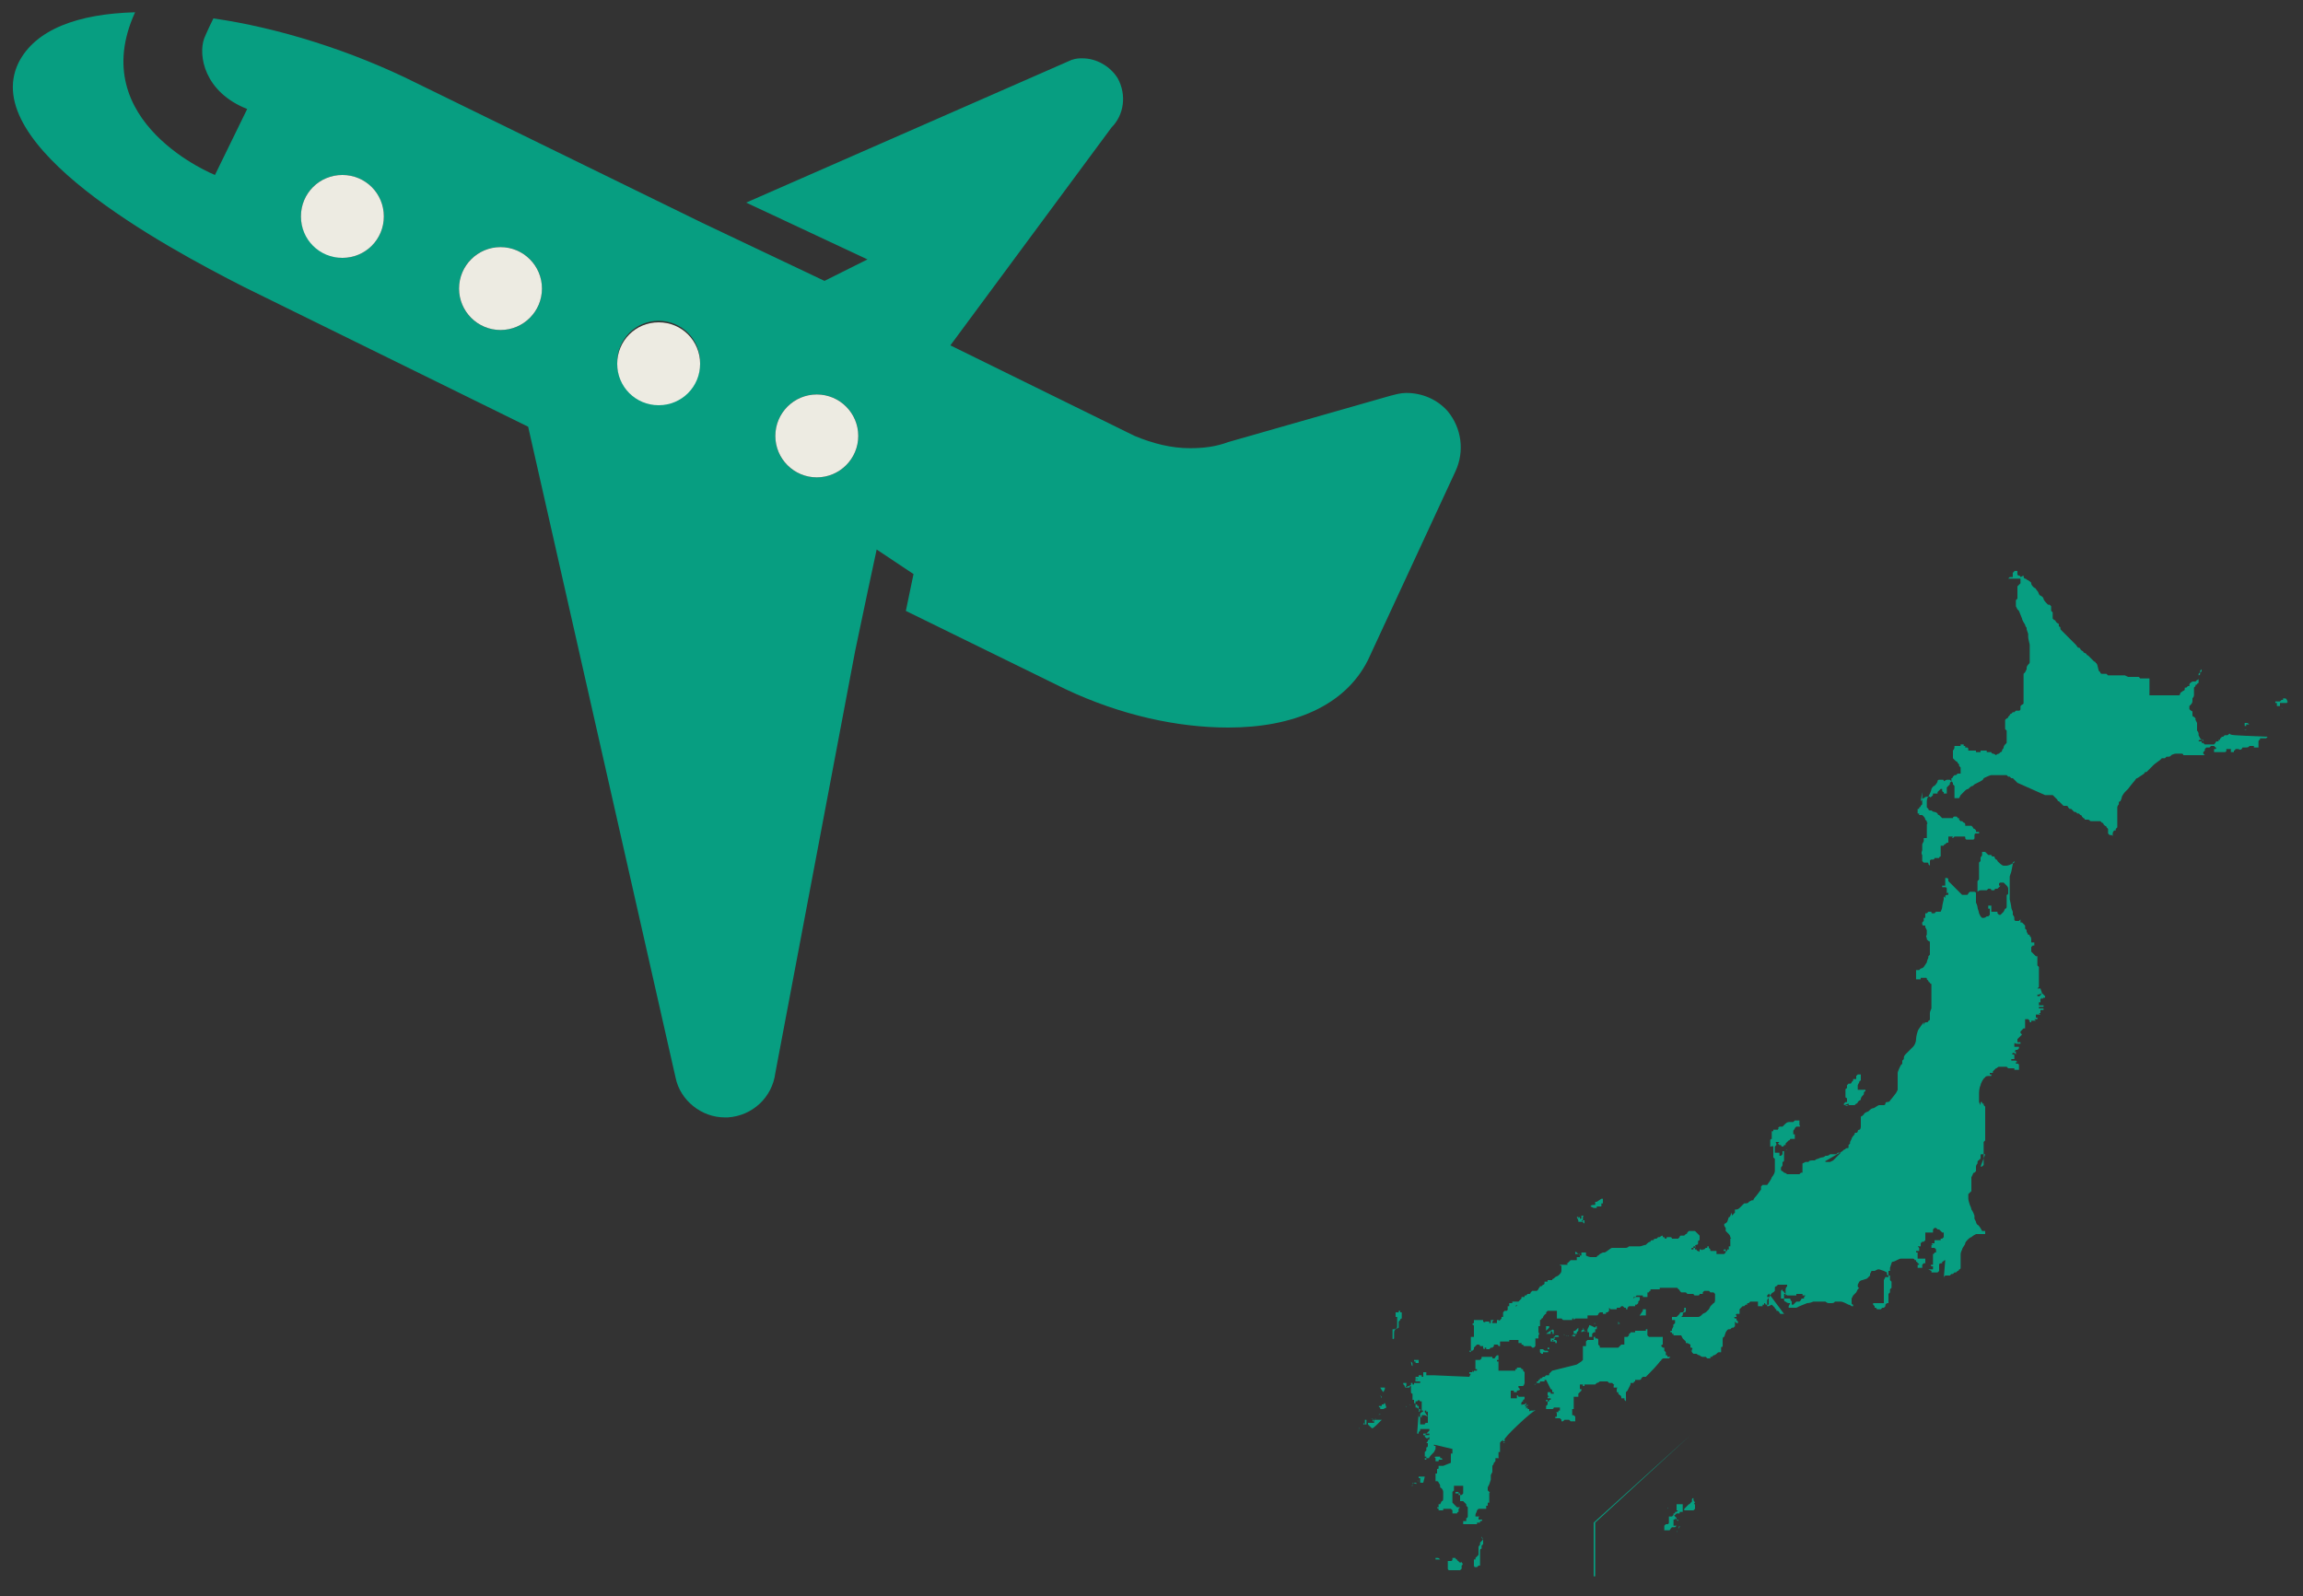 <?xml version="1.0" encoding="utf-8"?>
<!-- Generator: Adobe Illustrator 28.3.0, SVG Export Plug-In . SVG Version: 6.00 Build 0)  -->
<svg version="1.1" id="レイヤー_1" xmlns="http://www.w3.org/2000/svg" xmlns:xlink="http://www.w3.org/1999/xlink" x="0px"
	 y="0px" viewBox="0 0 150 104" style="enable-background:new 0 0 150 104;" xml:space="preserve">
<rect x="0" y="0" width="150" height="104" fill="#333333" stroke="none"/>
<style type="text/css">
	.st0{fill:#079E81;}
	.st1{fill:#EDEBE2;}
</style>
<g>
	<path class="st0" d="M1.2,4.1C-1.4,9.5,10.6,16,15.9,18.7l18.5,9.1L44,70.2c0.3,1.5,1.7,2.6,3.2,2.6l0.2,0c1.6-0.1,2.9-1.3,3.1-2.9
		l5.2-27.5l0,0l0.8-3.8l0.6-2.8l2.4,1.6l-0.5,2.4l10.4,5.1c3.6,1.7,7.3,2.5,10.6,2.5c4.2,0,7.6-1.4,9.1-4.4l5.7-12.3
		c0.6-1.3,0.4-2.8-0.5-3.9c-0.7-0.8-1.7-1.2-2.7-1.2c-0.4,0-0.7,0.1-1.1,0.2l-10.5,3c-0.8,0.3-1.6,0.4-2.5,0.4
		c-1.2,0-2.4-0.3-3.6-0.8l-12-5.9L72.4,8.3c0.8-0.8,1-2.1,0.4-3.2c-0.5-0.8-1.4-1.3-2.3-1.3c-0.2,0-0.4,0-0.7,0.1l-21.2,9.3l7.9,3.7
		l-2.8,1.4l-8-3.8L27.1,5.4c-4.2-2.1-9-3.6-13.2-4.2c-0.4,0.8-0.6,1.3-0.6,1.3c-0.4,1.1,0,3.5,2.8,4.6L14,11.4c0,0-8.5-3.4-5.2-10.6
		C5.1,0.9,2.3,1.9,1.2,4.1z M50.5,28.4c0-1.5,1.2-2.7,2.7-2.7c1.5,0,2.7,1.2,2.7,2.7c0,1.5-1.2,2.7-2.7,2.7
		C51.7,31.1,50.5,29.9,50.5,28.4z M40.2,23.6c0-1.5,1.2-2.7,2.7-2.7c1.5,0,2.7,1.2,2.7,2.7s-1.2,2.7-2.7,2.7
		C41.4,26.3,40.2,25.1,40.2,23.6z M29.9,18.8c0-1.5,1.2-2.7,2.7-2.7c1.5,0,2.7,1.2,2.7,2.7c0,1.5-1.2,2.7-2.7,2.7
		C31.1,21.5,29.9,20.3,29.9,18.8z M19.6,14.1c0-1.5,1.2-2.7,2.7-2.7c1.5,0,2.7,1.2,2.7,2.7c0,1.5-1.2,2.7-2.7,2.7
		C20.8,16.7,19.6,15.5,19.6,14.1z"/>
	<path class="st1" d="M22.3,11.4c1.5,0,2.7,1.2,2.7,2.7c0,1.5-1.2,2.7-2.7,2.7c-1.5,0-2.7-1.2-2.7-2.7S20.8,11.4,22.3,11.4z"/>
	<circle class="st1" cx="32.6" cy="18.8" r="2.7"/>
	<path class="st1" d="M42.9,21c1.5,0,2.7,1.2,2.7,2.7s-1.2,2.7-2.7,2.7c-1.5,0-2.7-1.2-2.7-2.7S41.4,21,42.9,21z"/>
	<circle class="st1" cx="53.2" cy="28.4" r="2.7"/>
</g>
<g>
	<g>
		<path class="st0" d="M149,45.7C149,45.7,148.9,45.7,149,45.7C148.9,45.7,148.9,45.7,149,45.7c-0.1-0.2-0.1-0.2-0.2-0.2
			c0,0,0,0-0.1,0l0,0l0,0l0,0l0,0l0,0l0,0v0.1l0,0l0,0l0,0l0,0l0,0v0.1l0,0l0,0l0,0c0,0,0,0,0-0.1l0,0l0,0c0,0,0,0-0.1,0
			c0,0,0,0-0.1,0.1l0,0l0,0h0.1l0,0l0,0c0,0,0,0-0.1,0l0,0l0,0l0,0l0,0l0,0l0,0c0,0,0,0-0.1,0h-0.1h-0.1l0,0l0,0l0,0v0.1l0,0l0,0
			l0,0l0,0l0,0l0,0l0,0l0,0l0,0l0,0l0,0l0,0h0.1l0,0l0,0l0,0v0.1c0,0,0,0,0,0.1l0,0l0,0l0,0h0.1l0,0l0,0l0,0l0,0l0,0l0,0l0,0l0,0
			l0,0l0,0l0,0l0,0l0,0c0,0,0,0,0.1,0l0,0l0,0v-0.1l0,0l0,0c0,0,0-0.1,0,0l0,0l0,0l0,0l0,0l0,0c0,0,0,0,0-0.1l0,0l0,0l0,0l0,0l0,0
			l0,0l0,0l0,0l0,0l0,0c0,0,0,0,0.1,0l0,0c0,0,0,0,0.1,0c0,0,0,0,0.1,0l0,0l0,0C149,45.8,149,45.8,149,45.7
			C149,45.8,148.9,45.7,149,45.7L149,45.7L149,45.7z"/>
		<path class="st0" d="M148.6,46.1C148.6,46.1,148.6,46.2,148.6,46.1C148.6,46.2,148.7,46.2,148.6,46.1
			C148.7,46.1,148.7,46.1,148.6,46.1C148.7,46.1,148.6,46.1,148.6,46.1z"/>
		<path class="st0" d="M145.8,47.5C145.8,47.5,145.9,47.5,145.8,47.5C145.8,47.5,145.8,47.5,145.8,47.5
			C145.8,47.5,145.8,47.5,145.8,47.5L145.8,47.5C145.7,47.5,145.7,47.5,145.8,47.5L145.8,47.5L145.8,47.5L145.8,47.5L145.8,47.5
			L145.8,47.5L145.8,47.5L145.8,47.5L145.8,47.5L145.8,47.5L145.8,47.5L145.8,47.5L145.8,47.5L145.8,47.5L145.8,47.5
			C145.8,47.6,145.8,47.5,145.8,47.5L145.8,47.5z"/>
		<path class="st0" d="M146.3,47.5C146.2,47.5,146.2,47.5,146.3,47.5C146.2,47.6,146.2,47.6,146.3,47.5
			C146.2,47.6,146.2,47.6,146.3,47.5C146.2,47.6,146.2,47.6,146.3,47.5C146.2,47.6,146.2,47.6,146.3,47.5
			C146.2,47.6,146.2,47.6,146.3,47.5C146.2,47.6,146.2,47.6,146.3,47.5L146.3,47.5L146.3,47.5L146.3,47.5
			C146.2,47.6,146.1,47.6,146.3,47.5C146.2,47.6,146.2,47.6,146.3,47.5L146.3,47.5L146.3,47.5L146.3,47.5L146.3,47.5L146.3,47.5
			C146.3,47.6,146.2,47.6,146.3,47.5C146.3,47.6,146.3,47.5,146.3,47.5L146.3,47.5L146.3,47.5z"/>
		<path class="st0" d="M146.5,47.2C146.5,47.1,146.5,47.1,146.5,47.2C146.5,47.1,146.5,47.1,146.5,47.2L146.5,47.2
			c-0.1-0.1-0.1-0.1-0.2-0.1l0,0l0,0l0,0c0,0,0,0-0.1,0l0,0l0,0l0,0l0,0l0,0l0,0l0,0c0,0,0,0,0,0.1l0,0v0.1c0.1,0,0.1,0,0.1,0l0,0
			l0,0l0,0l0,0l0,0l0,0l0,0v-0.1l0,0l0,0C146.7,47.2,146.6,47.2,146.5,47.2C146.6,47.2,146.6,47.2,146.5,47.2z"/>
		<path class="st0" d="M147.1,46.7L147.1,46.7C147.1,46.6,147.1,46.6,147.1,46.7C147.1,46.6,147.1,46.6,147.1,46.7
			C147.1,46.6,147.1,46.6,147.1,46.7C147.1,46.6,147.1,46.6,147.1,46.7C147,46.6,147,46.6,147.1,46.7C147,46.6,147,46.6,147.1,46.7
			L147.1,46.7C147,46.6,147,46.6,147.1,46.7c-0.1,0-0.1,0-0.2,0c-0.1,0,0,0,0,0l0,0l0,0C147,46.7,147,46.7,147.1,46.7
			C147.1,46.7,147,46.7,147.1,46.7S147.1,46.7,147.1,46.7L147.1,46.7L147.1,46.7z"/>
		<path class="st0" d="M108.6,98.3C108.7,98.3,108.7,98.3,108.6,98.3C108.7,98.3,108.7,98.3,108.6,98.3L108.6,98.3L108.6,98.3
			L108.6,98.3L108.6,98.3L108.6,98.3L108.6,98.3L108.6,98.3C108.7,98.3,108.7,98.3,108.6,98.3L108.6,98.3L108.6,98.3L108.6,98.3
			C108.7,98.2,108.6,98.2,108.6,98.3C108.6,98.1,108.6,98.2,108.6,98.3C108.6,98.2,108.6,98.2,108.6,98.3
			C108.6,98.2,108.6,98.2,108.6,98.3C108.6,98.3,108.5,98.3,108.6,98.3z"/>
		<path class="st0" d="M109,98.6L109,98.6C109,98.5,109,98.5,109,98.6C109,98.5,109,98.5,109,98.6L109,98.6L109,98.6
			C109,98.5,109,98.5,109,98.6L109,98.6z"/>
		<path class="st0" d="M109.5,98.3L109.5,98.3C109.5,98.3,109.5,98.2,109.5,98.3C109.5,98.2,109.4,98.3,109.5,98.3
			C109.4,98.3,109.5,98.3,109.5,98.3z"/>
		<path class="st0" d="M109,100.3L109,100.3L109,100.3L109,100.3L109,100.3L109,100.3L109,100.3z"/>
		<path class="st0" d="M109.2,99.9C109.2,99.9,109.2,100,109.2,99.9C109.2,100,109.2,99.9,109.2,99.9L109.2,99.9L109.2,99.9z"/>
		<path class="st0" d="M109.2,99.8L109.2,99.8C109.2,99.8,109.3,99.8,109.2,99.8C109.3,99.8,109.2,99.7,109.2,99.8
			C109.2,99.7,109.2,99.7,109.2,99.8z"/>
		<path class="st0" d="M109.3,99.5L109.3,99.5L109.3,99.5z"/>
		<path class="st0" d="M109.4,99.4C109.4,99.5,109.4,99.5,109.4,99.4C109.3,99.5,109.3,99.5,109.4,99.4
			C109.3,99.5,109.4,99.5,109.4,99.4C109.3,99.5,109.3,99.5,109.4,99.4C109.3,99.5,109.3,99.5,109.4,99.4l-0.1,0.2l0,0l0,0l0,0l0,0
			l0,0l0,0l0,0l0,0l0,0l0,0l0,0l0,0l0,0l0,0C109.4,99.5,109.4,99.5,109.4,99.4L109.4,99.4C109.3,99.5,109.4,99.5,109.4,99.4
			C109.4,99.5,109.4,99.5,109.4,99.4C109.4,99.5,109.4,99.5,109.4,99.4C109.4,99.5,109.4,99.5,109.4,99.4
			C109.4,99.5,109.4,99.5,109.4,99.4L109.4,99.4L109.4,99.4L109.4,99.4z"/>
		<path class="st0" d="M106.8,85.7C106.8,85.7,106.8,85.8,106.8,85.7C106.8,85.8,106.8,85.8,106.8,85.7
			C106.8,85.8,106.8,85.8,106.8,85.7C106.8,85.8,106.8,85.8,106.8,85.7C106.9,85.8,106.9,85.8,106.8,85.7
			C106.9,85.8,106.9,85.8,106.8,85.7C106.9,85.7,106.9,85.8,106.8,85.7L106.8,85.7h0.2l0,0l0,0l0,0l0,0v0.1l0,0l0,0l0,0l0,0l0,0l0,0
			l0,0l0,0l0,0v-0.1l0,0l0,0l0,0l0,0l0,0l0,0l0,0c0.1,0,0.1,0,0.1,0l0,0l0,0c0,0-0.1,0,0,0h0.1l0,0l0,0c0,0,0,0.1,0,0v-0.1l0,0v-0.1
			l0,0l0,0v-0.1v-0.1l0,0l0,0l0,0l0,0l0,0l0,0l0,0l0,0l0,0l0,0l0,0h-0.1l0,0l0,0l0,0l0,0l0,0l0,0l0,0l0,0l0,0c0,0,0,0-0.1,0l0,0l0,0
			l0,0v0.1L106.8,85.7C106.8,85.7,106.9,85.7,106.8,85.7C106.9,85.7,106.9,85.7,106.8,85.7L106.8,85.7z"/>
		<path class="st0" d="M105.5,86.2C105.5,86.2,105.6,86.1,105.5,86.2C105.5,86.1,105.5,86.2,105.5,86.2
			C105.4,86.2,105.4,86.1,105.5,86.2L105.5,86.2C105.4,86.3,105.5,86.3,105.5,86.2L105.5,86.2z"/>
		<path class="st0" d="M105.4,86.3L105.4,86.3L105.4,86.3c0.1-0.1,0-0.2,0-0.2S105.4,86.1,105.4,86.3
			C105.3,86.2,105.3,86.2,105.4,86.3C105.3,86.3,105.3,86.3,105.4,86.3C105.4,86.3,105.3,86.3,105.4,86.3z"/>
		<path class="st0" d="M108.2,88.6L108.2,88.6C108.3,88.6,108.3,88.6,108.2,88.6c0.1-0.1,0.1-0.1,0.2-0.1h0.1c0,0,0,0,0.1,0h0.1
			l0.1-0.1c0,0,0,0,0.1,0l0,0c0,0,0,0-0.1,0l0,0l0,0c0,0,0,0-0.1,0l0,0l0,0c0,0,0,0,0.1,0l0,0l0,0l0,0c0,0,0,0-0.1,0c0,0,0,0-0.1,0
			l0,0v-0.1l0,0l0,0c0,0,0,0-0.1,0l0,0l0,0l0,0l0,0l0,0l0,0c0,0,0,0,0-0.1l0,0l0,0c0,0,0,0,0-0.1l0,0l0,0l0,0c0,0,0,0-0.1-0.1
			c0,0,0,0,0-0.1c0,0,0,0,0-0.1l0,0l0,0l0,0l0,0c0,0,0,0-0.1,0l0,0l-0.1-0.1l0,0l0,0c0,0,0-0.1,0.1-0.1c0.1,0,0,0,0,0l0,0l0,0l0,0
			l0,0v-0.1l0,0c0,0,0,0,0-0.1c0,0,0,0,0-0.1l0,0l0,0c0,0,0,0,0-0.1l0,0l0,0l0,0l0,0l0,0c0,0,0,0,0-0.1l0,0l0,0l0,0l0,0l0,0l0,0l0,0
			c0,0,0,0-0.1,0l0,0l0,0l0,0l0,0l0,0l0,0l0,0l0,0l0,0l0,0l0,0l0,0l0,0l0,0l0,0h-0.1h-0.1H108c0,0,0,0-0.1,0h-0.1c0,0,0,0-0.1,0
			c-0.1,0,0,0,0,0l0,0l0,0l0,0l0,0l0,0h-0.1h-0.1l0,0c0,0,0,0-0.1,0c0,0,0,0-0.1-0.1l0,0l0,0l0,0l0,0l0,0v-0.1c0,0,0,0,0-0.1l0,0
			l0,0l0,0c0,0,0,0,0-0.1l0,0l0,0l0,0v-0.1c0,0,0,0-0.1,0v0.1l0,0c0,0,0,0-0.1,0c-0.1,0,0,0,0,0l0,0l0,0l0,0l0,0l0,0c0,0,0,0-0.1,0
			l0,0l0,0l0,0l0,0l0,0l0,0l0,0c0,0,0,0,0-0.1l0,0l0,0v0.1l0,0c0,0,0,0-0.1,0l0,0l0,0h-0.1l0,0l0,0c0,0,0,0-0.1,0c-0.1,0,0,0,0,0
			l0,0l0,0l0,0l0,0l0,0l0,0l0,0l0,0c0,0,0,0-0.1,0h-0.1l0,0l0,0c0,0,0,0,0,0.1l0,0l0,0l0,0c0,0,0,0-0.1,0l0,0l0,0l0,0l0,0l0,0l0,0
			l0,0l0,0l0,0c0,0,0,0-0.1,0c0,0,0,0-0.1,0l0,0l0,0l0,0c0,0,0,0.1-0.1,0.1l0,0l0,0c0,0,0,0,0,0.1l0,0l0,0l-0.1,0.1l0,0l0,0
			c0,0,0,0-0.1,0l0,0c0,0,0,0-0.1,0l0,0l0,0c0,0,0,0-0.1,0c0,0,0,0-0.1,0l0,0l0,0l0,0l0,0l0,0l0,0l0,0c0,0,0,0,0.1,0c0,0,0,0,0.1,0
			c0,0,0,0,0,0.1l0,0v0.1l0,0l0,0l0,0l0,0c0,0,0,0,0,0.1l0,0v0.1v0.1c0,0,0,0-0.1,0c0,0,0,0-0.1,0l0,0l-0.1,0.1l-0.1,0.1l0,0l0,0
			c0,0,0,0-0.1,0c0,0,0,0-0.1,0h-0.1h-0.1h-0.1h-0.1H105c0,0,0,0-0.1,0c-0.1,0,0,0,0,0l0,0c0,0,0,0-0.1,0s-0.1,0-0.1,0l0,0l0,0l0,0
			c0,0,0,0-0.1,0s0,0,0,0s0,0-0.1,0c-0.1,0,0,0,0,0s0,0-0.1,0l0,0l0,0l0,0c0,0,0,0-0.1,0c0,0,0,0-0.1,0v-0.1l0,0l-0.1-0.1v-0.1v-0.1
			v-0.1l0,0l0,0l0,0c0,0,0-0.1-0.1-0.1c-0.1,0,0,0-0.1,0l0,0c0,0,0,0,0-0.1l0,0l0,0l0,0c0,0,0,0-0.1,0l0,0l0,0l0,0l0,0l0,0l0,0
			c0,0,0,0,0,0.1l0,0v0.1l0,0h-0.1c0,0,0,0-0.1,0c0,0,0,0-0.1,0c0,0,0,0-0.1,0l-0.1,0.1l0,0l0,0l0,0l0,0v0.2v0.1l0,0l0,0
			c0,0,0,0-0.1,0c0,0,0,0-0.1,0s0,0,0,0l0,0l0,0c0,0,0,0,0,0.1l0,0c0,0,0,0,0,0.1l0,0l0,0v0.1l0,0l0,0l0,0l0,0c0,0,0,0,0,0.1l0,0
			c0,0,0,0,0,0.1c0,0,0,0,0,0.1l0,0v0.1c0,0,0,0,0,0.1c0,0,0,0,0,0.1l-0.1,0.1l-0.3,0.2l-1.6,0.4l0,0l-0.1,0.1l-0.1,0.1l0,0
			c0,0,0,0,0,0.1l0,0l0,0c0,0,0,0-0.1,0c0,0,0,0-0.1,0l-0.1,0.1h-0.1l0,0l-0.1,0.1c0,0,0,0-0.1,0l0,0v0.1l0,0c0,0,0,0-0.1,0l0,0l0,0
			v0.1l0,0l0,0c0,0,0,0-0.1,0l0,0l0,0l0,0v0.1l0,0l0,0l0,0l0,0l0,0l0,0l0,0l0,0l0,0l0,0l0,0l0,0l0,0l0,0l0,0l0,0l0,0l0,0l0,0
			c0,0-0.1,0.1-0.2,0.1c0,0,0,0-0.1,0l0,0l0,0l0,0l0,0l0,0l0,0l0,0h0.1l0,0h0.1l0,0l0,0l0,0l0,0l0,0l0,0l0,0l0,0l0,0l0,0l0,0
			l0.1-0.1l0,0c0,0,0,0,0.1,0l0,0c0,0,0,0,0.1,0l0,0l0,0l0,0c0,0,0,0,0-0.1l0,0l0,0l0,0l0,0l0,0l0,0l0,0l0,0l0,0l0,0l0,0l0,0l0,0
			l0,0l0,0l0,0l0,0l0,0h0.1l0,0l0,0l0,0l0,0l0,0l0,0l0,0l0,0l0,0c0,0,0,0,0,0.1l0,0l0,0l0,0V90l0,0l0,0l0,0l0,0l0,0l0,0l0,0l0,0l0,0
			l0,0l0,0l0,0l0,0c0,0,0,0,0.1,0h0.1l0,0l0,0l0,0c0,0,0,0,0-0.1l0,0l0,0l0,0l0,0l0,0l0,0c0,0,0,0,0.1,0l0,0l0,0l0,0l0,0l0,0l0,0
			l0,0l0.3,0.6l0,0l0,0l0,0l0,0l0,0l0,0l0,0c0,0,0.1,0,0.1,0.1l0,0l0,0v0.1l0,0l0,0l0,0c0,0,0,0,0.1,0c0,0,0,0,0,0.1l0,0
			c0,0,0,0-0.1,0l0,0l0,0l0,0l0,0v0.1l0,0l0,0l0,0c0,0,0,0,0-0.1c0-0.1,0,0,0,0s0,0-0.1,0c-0.1,0,0,0,0,0s0,0,0-0.1c0,0,0,0-0.1,0
			l0,0l0,0c0,0,0,0-0.1,0s0,0,0,0l0,0l0,0c0,0,0,0,0,0.1l0,0l0,0l0,0l0,0l0,0c0,0,0,0,0,0.1l0,0l0,0c0,0,0,0,0.1,0.1l0,0
			c0,0,0,0-0.1,0l0,0l0,0l0,0l0,0c0,0,0,0,0,0.1l0,0l0,0c0,0,0,0,0.1,0c0,0,0,0,0.1,0c0,0,0,0,0,0.1l0,0c0,0,0,0-0.1,0l0,0l0,0l0,0
			l0,0l0,0l0,0l0,0l0,0l0,0v0.1l0,0c0,0,0,0-0.1,0l0,0l0,0l0,0c0,0,0,0-0.1,0l0,0l0,0l0,0l0,0l0,0l0,0l0,0l0,0l0,0l0,0l0,0
			c0,0,0,0,0-0.1c0-0.1,0,0,0,0l0,0l0,0l0,0c0,0,0,0,0.1,0l0,0l0,0l0,0v0.1c0,0,0,0,0,0.1c0,0.1,0,0,0,0l0,0l0,0v0.1l0,0
			c0,0,0,0,0.1,0s0,0,0,0l0,0l0,0c0,0,0,0-0.1,0s0,0,0,0l0,0l0,0l0,0l0,0l0,0l0,0l0,0l0,0l0,0c0,0,0,0-0.1,0.1c-0.1,0.1,0,0,0,0l0,0
			c0,0,0,0,0,0.1l0,0c0,0,0,0,0,0.1c0,0,0,0,0.1,0l0,0l0,0l0,0l0,0l0,0l0,0l0,0l0,0c0,0,0,0,0.1,0l0,0c0,0,0,0,0.1,0l0,0l0,0
			c0,0,0,0,0.1,0l0,0c0,0,0.1,0,0.1-0.1h0.1l0,0l0,0c0,0,0,0,0.1,0c0,0,0,0,0.1,0c0.1,0,0,0,0.1,0l0,0v0.1l0,0v0.1h-0.1l0,0v0.1
			c0,0,0,0-0.1,0c-0.1,0,0,0,0,0.1c0,0,0,0,0,0.1l0,0l0,0v0.1h-0.1v0.1l0,0l0,0l0,0l0,0l0,0c0,0,0,0,0.1,0c0.1,0,0,0,0,0l0,0
			c0,0,0,0,0.1,0h0.1c0,0,0,0,0.1,0.1c0.1,0,0,0,0,0v0.1l0,0l0,0c0,0,0,0,0.1,0l0,0c0,0,0,0,0.1-0.1c0,0,0,0,0.1,0l0,0l0,0l0,0
			c0,0,0,0,0.1,0s0,0,0.1,0c0,0,0,0,0.1,0.1l0,0h0.1l0,0l0,0c0,0,0,0,0.1,0s0,0,0.1,0l0,0c0,0,0,0,0-0.1c0,0,0,0,0-0.1
			c0,0,0,0,0-0.1l-0.1-0.1l0,0c0,0,0,0-0.1,0V92l0,0c0,0,0,0,0-0.1c0,0,0,0,0-0.1c0,0,0,0,0.1,0s0,0,0,0v-0.1c0,0,0,0,0-0.1l0,0l0,0
			c0,0,0,0,0-0.1c0,0,0,0,0-0.1l0,0v-0.1v-0.1v-0.1c0,0,0,0,0-0.1c0,0,0,0,0.1,0c0,0,0,0,0.1,0h0.1l0,0l0,0c0,0,0,0,0-0.1v-0.1l0,0
			l0,0l0,0l0,0l0,0l0,0l0.1-0.1l0.1-0.1l0,0l0,0c0,0,0,0,0,0.1l0,0l0,0l0,0c0,0,0,0,0-0.1l0,0l0,0l0,0l0,0l0,0l0,0l0,0v-0.1l0,0l0,0
			l0,0l0,0c0,0,0,0-0.1,0l0,0v-0.1l0,0l0,0c0,0,0,0,0-0.1l0,0l0,0l0,0c0,0,0,0,0-0.1c0,0,0,0,0.1,0l0,0l0,0c0,0,0,0,0.1,0l0,0l0,0
			c0,0,0,0,0,0.1c0,0,0,0,0.1,0l0,0l0,0l0,0l0,0c0,0,0,0,0-0.1l0,0l0,0l0,0l0,0c0,0,0,0,0.1,0s0,0,0,0l0,0l0,0l0,0c0,0,0,0,0.1,0
			s0,0,0,0l0,0l0,0l0,0l0,0l0,0l0,0l0,0c0,0,0,0-0.1,0l0,0l0,0l0,0c0,0,0,0,0,0.1c0,0.1,0,0,0,0s0,0,0-0.1l0,0l0,0l0,0l0,0l0,0l0,0
			h0.1l0,0h0.1l0,0l0,0l0,0h0.1c0,0,0,0,0.1,0c0,0,0,0,0.1,0h0.1c0.1,0,0,0,0,0l0,0c0,0,0,0,0.1-0.1c0.1,0,0.2-0.1,0.2-0.1
			s0,0,0.1,0h0.1c0.1,0,0,0,0.1,0l0,0c0,0,0,0,0.1,0s0.1,0,0.1,0s0,0,0.1,0.1c0.1,0,0,0,0.1,0c0.1,0,0.1,0,0.1,0s0,0,0.1,0.1
			c0.1,0,0,0,0,0.1c0,0,0,0,0,0.1s0,0,0,0s0,0,0.1,0c0,0,0,0,0.1,0c0.1,0,0,0,0,0.1c0,0,0,0,0,0.1v0.1c0,0,0,0,0.1,0v0.1
			c0,0,0,0,0.1,0.1c0.1,0,0,0,0.1,0.1l0,0c0,0,0,0,0,0.1c0,0.1,0,0,0,0s0,0,0.1,0c0.1,0,0,0,0.1,0c0,0,0,0,0,0.1l0.1,0.1v-0.1
			c0,0,0,0,0-0.1v-0.1V91v-0.2l0,0v-0.1l0.1-0.1l0.1-0.2l0.1-0.2l0,0c0,0,0,0,0-0.1c0-0.1,0,0,0,0l0,0h0.1c0,0,0,0,0.1,0l0,0
			c0,0,0-0.1,0.1-0.1V90c0,0,0,0,0-0.1l0,0l0,0l0,0l0,0l0,0c0,0,0,0,0.1,0l0,0c0,0,0,0,0.1,0h0.1c0,0,0.1,0,0.1-0.1l0.1-0.1l0,0l0,0
			c0.1,0,0,0,0.1,0s0,0,0.1,0C108.1,88.8,108.1,88.7,108.2,88.6C108.2,88.7,108.2,88.7,108.2,88.6C108.2,88.7,108.1,88.7,108.2,88.6
			L108.2,88.6z"/>
		<path class="st0" d="M100,91.9C99.9,91.9,99.9,91.9,100,91.9C99.9,91.9,99.9,91.8,100,91.9L100,91.9c-0.1,0-0.1,0-0.2,0h-0.1
			c0,0,0-0.1,0,0c0,0-0.1,0.1-0.1,0v-0.1l0,0c0,0,0,0-0.1,0l0,0l0,0l0,0l0,0c0,0,0,0,0-0.1l0,0l0,0c0,0,0-0.1,0,0
			c-0.1,0-0.1,0.1-0.1,0.1l0,0l0,0l0,0l0,0l0,0l0,0v-0.1c0,0,0,0,0-0.1l0,0h0.1l0,0h0.1l0,0l0,0h0.1h-0.1l0,0c0,0,0,0,0-0.1l0,0v0.1
			l0,0c0,0,0,0-0.1,0v-0.1l-0.1,0.1l0,0v-0.1l0,0v0.1l0,0l0,0l0,0h-0.1c0,0-0.1,0,0,0c0.1-0.1,0.1-0.1,0.1-0.1l0,0l0,0v-0.1h0.1
			c0,0,0.1,0,0,0h-0.1l0,0l0,0l-0.1,0.1l0,0l0,0l0,0c0,0,0,0-0.1,0c-0.1,0-0.1,0.1-0.1,0c0-0.1-0.1,0,0-0.1l0,0c0,0,0-0.1,0.1-0.1
			v-0.1c0,0,0.1,0,0.1-0.1v-0.1l0,0V91h0.1l0,0c0,0,0.1,0,0,0s-0.1,0-0.1,0l0,0c0,0,0,0-0.1,0h-0.1c0,0,0,0-0.1,0l0,0l0,0l0,0
			c0,0,0,0-0.1,0l0,0c0,0,0-0.1-0.1-0.1l0,0l0,0l0,0l0,0l0,0l0,0l0,0V91l0,0l0,0c0,0,0,0,0,0.1l0,0l0,0l0,0l0,0l0,0
			c-0.1,0-0.1,0-0.1,0s0,0-0.1,0c0,0,0,0-0.1,0h-0.1L98.4,91l0,0v-0.1v-0.1v-0.1c0,0,0,0,0-0.1h0.1c0,0,0,0,0.1,0v0.1c0,0,0,0,0.1,0
			h0.1l0,0c0-0.1,0-0.1,0-0.1s0.2,0,0.2-0.1l-0.1-0.1v-0.1H99c0,0,0,0,0.1,0h0.1l0,0c0,0,0.1-0.1,0.1-0.2v-0.1V90v-0.1
			c0,0,0,0,0-0.1v-0.1c0,0,0-0.1,0-0.2c0,0,0,0,0-0.1c-0.1-0.1-0.1-0.1-0.1-0.1v-0.1h-0.1l0,0c0,0,0-0.1-0.1-0.1l0,0l0,0l0,0l0,0
			h-0.1l0,0l0,0h-0.1l0,0l0,0l0,0l0,0l0,0l0,0l0,0l0,0l0,0l0,0l0,0l0,0l0,0l0,0l0,0l0,0v0.1h-0.1c0,0,0,0,0,0.1l0,0l0,0l0,0l0,0
			c0,0,0,0-0.1,0l0,0l0,0h-0.1l0,0l0,0c-0.1,0-0.1,0-0.1,0c-0.1,0,0,0-0.1,0c-0.1,0,0,0-0.1,0s-0.1,0-0.1,0l0,0l0,0l0,0
			c0,0,0.1,0,0,0s-0.1,0-0.1,0l0,0H98h-0.1h-0.1h-0.1l0,0c0,0,0,0-0.1,0l0,0l0,0l0,0l0,0l0,0l0,0l0,0v-0.1l0,0l0,0c0,0,0,0,0-0.1
			l0,0v-0.1l0,0l0,0l0,0l0,0l0,0l0,0c0,0,0,0,0-0.1l0,0c0,0,0,0,0-0.1c0-0.1,0,0,0-0.1l0,0l0,0l0,0c0,0,0,0,0.1,0l0,0l0,0
			c0,0,0,0-0.1,0c-0.1,0-0.1,0-0.1,0v-0.1c0,0,0,0,0.1,0l0,0l0,0c0,0,0,0,0-0.1c0,0,0,0,0-0.1l0,0l0,0l0,0l0,0l0,0l0,0l0,0l0,0l0,0
			l0,0l0,0c0,0,0,0,0-0.1c0,0,0,0-0.1,0l0,0l0,0l0,0l0,0l-0.1,0.1l0,0c0,0,0,0.1-0.1,0.1s-0.1,0-0.1-0.1c-0.1,0-0.1,0-0.1,0h-0.1
			l0,0l0,0c-0.1,0,0,0-0.1,0c0,0,0,0-0.1,0l0,0l0,0h-0.1c0,0,0,0-0.1,0l0,0l0,0c0,0,0,0-0.1,0l0,0l0,0l0,0l0,0c0,0,0,0,0,0.1l0,0
			l0,0l-0.1,0.1h-0.1l0,0l0,0c0,0,0,0-0.1,0l0,0l0,0l0,0l0,0l0,0l0,0l0,0c0,0,0,0-0.1,0l0,0l0,0c0,0,0,0,0,0.1l0,0l0,0l0,0l0,0l0,0
			l0,0l0,0l0,0c0,0,0,0,0,0.1l0,0c0,0,0,0,0,0.1c0,0,0,0,0,0.1l0,0l0,0l0,0l0,0c0,0,0,0,0,0.1l0,0c0,0,0,0,0,0.1l0,0l0,0l0,0l0,0
			h0.1l0,0l0,0l0,0l0,0l0,0l0,0c0,0,0,0-0.1,0l0,0l0,0c0,0-0.1,0,0,0s0.1,0,0.1,0l0,0l0,0l0,0l0,0l0,0l0,0l0,0c0,0,0,0,0,0.1h-0.1
			l0,0c0,0,0,0-0.1,0l0,0l0,0l0,0l0,0v0.1h-0.1l0,0l0,0l0,0l0,0l0,0l0,0l0,0l0,0l0,0H96l0,0l0,0l0,0l0,0l0,0l0,0l0,0l-0.1-0.1l0,0
			l0,0v0.1l0,0l0,0l0,0c0,0,0,0-0.1,0l0,0l0,0l0,0l0,0h-0.1l0,0l0,0l0,0l0,0l0,0l0,0l0,0c0,0,0,0,0,0.1l0,0l0,0c0,0,0,0,0.1,0h0.1
			h-0.1l0,0l0,0l0,0l0,0l0,0l-0.1,0.2l-2.3-0.1h-0.1h-0.1l0,0l0,0l0,0l0,0l0,0l0,0l0,0l0,0h-0.1l0,0c-0.1,0,0,0-0.1,0h-0.1l0,0
			c0,0,0,0,0-0.1l0,0l0,0l0,0l0,0c0,0,0,0,0-0.1h-0.1l0,0l0,0l0,0l0,0l0,0l0,0l0,0l0,0l0,0l0,0l0,0l0,0l0,0l0,0l0,0l0,0l0,0l0,0l0,0
			l0,0l0,0l0,0l0,0l0,0l0,0l0,0l0,0l0,0l0,0l0,0l0,0c0,0,0.1,0,0,0c-0.1,0,0,0-0.1,0l0,0l0,0l0,0l0,0l0,0l0,0l0,0l0,0l0,0l0,0l0,0
			l0,0l0,0l0,0l0,0l0,0l0,0l0,0l0,0l0,0l0,0l0,0l0,0l0,0l0,0l0,0l0,0l0,0l0,0l0,0v0.1v0.1v0.1l0,0l0,0l0,0l0,0l0,0h-0.1l0,0l0,0l0,0
			l0,0l0,0l0,0v-0.1l0,0l0,0l0,0l0,0l0,0l0,0l0,0l0,0c0,0,0,0-0.1,0l0,0l0,0l0,0h-0.1l0,0l0,0l0,0l0,0l0,0l0,0l0,0v0.1l0,0l0,0l0,0
			l0,0l0,0c0,0,0,0-0.1,0l0,0l0,0l0,0l0,0l0,0c0,0,0,0-0.1,0l0,0l0,0l0,0l0,0c0,0,0.1,0,0,0l0,0v0.1l0,0c0.1,0,0.1,0,0.1,0l0,0l0,0
			c0,0,0,0,0,0.1l0,0l0,0h-0.1l0,0l0,0l0,0l0,0V90l0,0l0,0c0,0,0,0,0.1,0l0,0l0,0l0,0l0,0l0,0l0,0l0,0l0,0l0,0l0,0l0,0l0,0l0,0l0,0
			l0,0c0,0-0.1,0.1,0,0h0.1c0,0,0-0.1,0,0l0,0l0,0h0.1v0.1l0,0l0,0l0,0l0,0l0,0h-0.6v0.1l0,0l0,0H92l0,0c0,0,0,0,0-0.1l0,0l0,0l0,0
			l0,0l0,0l0,0l0,0l0,0l0,0l0,0c0,0,0,0.1,0,0l0,0l0,0l0,0l0,0l0,0l0,0h0.1l0,0l0,0l0,0l0,0l0,0v0.1l0,0H92l0,0l0,0l0,0l0,0l0,0l0,0
			l0,0l0,0l0,0v-0.1l0,0l0,0l0,0l0,0l0,0l0,0c0,0,0,0-0.1,0l0,0v0.1l0,0l0,0v0.1l0,0l0,0c0,0,0,0,0,0.1c0,0,0,0,0,0.1v0.1
			c0,0,0-0.1,0,0c0,0.1,0,0.1,0,0.1s0,0.1,0.1,0.1c0,0,0,0,0,0.1l0,0c0,0,0,0,0,0.1V91c0,0,0,0,0,0.1v0.1l0,0l0,0h0.1l0,0l0,0l0,0
			l0,0l0,0l0,0l0,0l0,0l0,0c0,0,0,0,0,0.1v0.1h0.1c0,0-0.1,0.1,0,0.1h0.1v0.1c0,0-0.1,0,0,0h0.1l0,0l0,0c0,0,0-0.1,0,0l0,0v0.1l0,0
			l0,0l0,0l0,0l0,0l0,0l0,0l0,0l0,0l0,0c0,0-0.1,0,0,0v0.1c0,0,0,0,0.1,0v0.1l0,0l0,0l-0.1,0.1l0,0l0,0c0,0,0,0,0,0.1l0,0l-0.1,1.3
			l0,0l0,0l0,0l0,0l0,0h0.1c0,0,0,0.1,0,0c-0.1,0-0.1,0-0.1,0s0,0,0.1,0l0,0l0,0l0,0l0,0c0,0,0,0,0-0.1l0,0l0,0l0,0l0,0l0,0l0,0
			c0,0,0,0,0.1-0.1c0,0,0,0,0-0.1l0,0l0,0l0,0l0,0l0,0l0,0l0,0l0,0l0,0l0,0l0,0l0,0l0,0l0,0l0,0l0,0l0,0h0.1l0,0l0,0l0,0l0,0l0,0
			c0,0,0,0,0.1,0c0,0,0,0,0.1,0l0,0l0,0c0,0,0,0,0.1,0h0.1l0,0c0,0,0,0,0.1,0l0,0l0,0l0,0l0,0l0,0l0,0l0,0l0,0l0,0v0.1l-0.1,0.1
			l-0.1,0.1l-0.1,0.1l0,0v0.1l0,0l0.1,0.1l0,0l0,0l0,0l0,0l0,0l0,0l0,0c0,0,0,0,0.1,0c0,0,0,0,0.1-0.1l0,0l0,0v-0.1l0,0
			c0,0,0.1,0,0.2,0c0,0,0,0,0.1,0h0.1l0,0l0,0l0,0l0,0l0,0c0,0,0,0,0.1-0.1v-0.1c0,0,0,0,0-0.1c0,0,0,0.1,0,0c0-0.1,0-0.1,0-0.1
			s0,0,0-0.1l-0.1-0.2l-0.1-0.1c0,0,0,0-0.1,0h-0.1H93c0,0,0,0-0.1,0c0,0-0.1,0-0.1,0.1h-0.1h-0.1l0,0l0,0c-0.1,0-0.1,0-0.1,0l0,0
			l0,0c0,0,0,0-0.1,0l0,0c0,0-0.1,0,0,0l0,0l0,0l0,0l0,0l0,0l0,0h0.1l0,0l0,0c0,0,0,0,0-0.1l0,0l0,0l0,0l0,0c0,0,0,0.1,0,0
			c0-0.1,0,0,0-0.1l0,0l0,0v-0.1c0,0,0,0,0-0.1v-0.1v-0.1c0,0,0,0,0-0.1l0,0L92.5,92l0,0l0,0l0,0l0,0l0,0l0,0l0,0l0,0v0.1l0,0l0,0
			c0,0,0,0,0.1-0.1l0,0l0,0l0,0c0,0,0.1,0,0.1-0.1l0,0l0,0l0,0l0,0l0,0l0,0l0,0l0,0l0,0l0,0l0,0l0,0l0,0l0,0l0,0l0,0l0,0l0,0l0,0
			c0,0,0,0,0.1,0c0.1,0,0.1,0,0.1,0l0,0l0,0l0,0l0,0l0,0l0,0l0,0l0,0l0,0l0,0l0,0l0,0l0,0c0,0,0,0,0-0.1l0,0l0,0l0,0l0,0
			c0,0,0,0,0,0.1s0,0.1,0,0.1l0,0c0.1,0,0.1-0.1,0.1,0l0,0l0,0v0.1l0,0l0,0l0,0c0,0,0,0,0,0.1l0,0l0,0l0,0l0,0l0,0c0,0,0,0,0,0.1
			v0.1v0.1l0,0l0,0l0,0l0,0l0,0c0,0-0.1,0,0,0H93l0,0l0,0v0.1v0.1v0.1l0,0l0,0l0,0l0,0l0,0l0,0l0,0h0.1l0,0c0,0,0,0,0.1,0
			c0,0,0,0.1,0,0c0.1-0.1,0.1-0.1,0.1-0.1l0,0l0,0l0,0l0,0v0.1c0,0-0.1,0,0,0s0.1,0,0.1,0l0,0c0,0,0,0.1,0,0c0-0.1,0-0.1,0-0.1l0,0
			v0.1l0,0l0,0v0.1l0,0h0.1c0,0-0.1,0-0.1,0.1c0,0,0,0,0,0.1l0,0c0,0,0,0,0,0.1v0.1l0,0l0,0l0,0l0,0h-0.1h-0.1c0,0,0,0-0.1,0.1v0.1
			H93h-0.1h-0.1h-0.1l0,0l0,0c0,0,0,0-0.1,0l0,0l0,0l0,0c0,0-0.1,0,0,0l0,0l0,0l0,0l0,0l0,0c0,0,0,0,0.1,0l0,0l0,0l0,0l0,0l0,0l0,0
			v-0.1l0,0l0,0l0,0l0,0l0,0l0,0c0,0-0.1,0,0,0l0,0l0,0l0,0l0,0l0,0l0,0l0,0c0,0,0,0,0.1,0l0,0l0,0l0,0l0,0c0.1,0,0.1,0,0.1,0
			s0,0,0.1,0c0,0,0,0,0.1,0c0,0,0,0,0.1,0l0,0c0,0,0,0,0.1,0l0,0h0.1l0,0l0,0l0,0l0,0c0,0,0,0-0.1,0l0,0l0,0h0.1l0,0l0,0l0,0l0,0
			l0,0l0,0v0.1l0,0c0,0,0,0-0.1,0l0,0c0,0,0.1,0,0,0h-0.1l0,0c0,0,0,0-0.1,0l0,0l0,0l0,0l0,0h0.1l0,0l0,0c0,0,0,0-0.1,0l0,0v0.1l0,0
			l0,0c0.1,0,0.1,0,0.1,0l0,0l0,0c0,0,0,0-0.1,0l0,0c0,0.1,0,0.1,0,0.1v0.1c0,0,0,0-0.1,0.1l-0.1,0.1l1.7,0.4l0,0l0,0l0,0l0,0l0,0
			l0,0l0,0l0,0v0.1l0,0l0,0c0,0,0.1,0,0,0l0,0l0,0l0,0v0.1l0,0l0,0v0.1c0,0,0,0-0.1,0l0,0c0,0,0-0.1,0,0c0,0.1,0,0.1,0,0.1v0.1l0,0
			l0,0l0,0v0.1l0,0c0,0,0,0,0,0.1c0,0,0,0,0,0.1c0,0,0,0,0,0.1c-0.5,0.2-0.5,0.2-0.5,0.2l0,0l0,0l0,0l0,0l0,0c0,0,0,0-0.1,0
			c0,0,0,0-0.1,0l0,0l0,0h-0.1l0,0l0,0l0,0l0,0l0,0l0,0l0,0l0,0l0,0c0,0,0-0.1,0,0c0,0.1,0,0,0,0.1c0,0.1,0,0.1-0.1,0.1l0,0l0,0v0.1
			l0,0l0,0v0.1c0,0,0,0,0,0.1c0,0,0,0,0,0.1c0,0.1,0,0.1,0,0.1v0.1l0,0l0,0V96l0,0l0,0l0,0l0,0h-0.1l0,0l0,0l0,0v0.1l0,0v0.1l0,0
			c0,0,0,0,0,0.1c0,0,0,0,0,0.1v0.1c0,0,0,0,0.1,0l0,0l0,0c0,0,0.1,0,0.1,0.1c0,0,0.1,0.1,0.1,0.2c0,0,0,0,0,0.1
			c0.2,0.1,0.2,0.3,0.2,0.3s0,0.2,0,0.3c0,0.2,0,0.3-0.1,0.3l-0.1,0.2L93.7,98h-0.1l0,0l0,0l0,0l0,0l0,0l0,0l0,0L93.6,98l0,0l0,0
			c0,0,0,0.1,0,0l0,0c0,0,0,0,0.1,0l0,0l0,0l0,0l0,0l0,0l0,0l0,0l0,0v0.1l0,0c0,0,0,0-0.1,0c0,0-0.1,0,0,0l0,0l0,0h0.1l0,0l0,0l0,0
			c0,0,0,0,0,0.1h-0.1v0.1c0,0,0-0.1,0.1,0v0.1c0,0-0.1,0,0,0l0,0l0,0c0,0,0,0.1,0,0c0.1,0,0,0,0.1,0c0,0,0,0,0.1,0h0.1l0,0l0,0
			c0,0,0,0,0-0.1H94l0,0l0,0h0.1c0,0,0,0,0.1,0h0.1c0.1,0,0.1,0,0.1,0l0,0l0,0c0,0,0,0,0.1,0c0.1,0.1,0.1,0.1,0.1,0.1l0,0
			c0,0,0,0,0,0.1l0,0l0,0l0,0v0.1c0,0,0,0,0.1,0h0.1h0.1l0,0l0,0c0,0,0-0.1,0.1-0.1H95l0,0c0-0.1,0-0.1,0-0.1s0.1,0,0,0v-0.1
			l0.1-0.1c0,0,0.1,0,0,0H95c-0.1,0-0.1,0-0.1,0s0,0-0.1-0.1L94.7,98V98l-0.1-0.1v-0.1c0,0,0,0,0-0.1l0,0l0,0l0,0v-0.1v-0.1l0,0l0,0
			l0,0l0,0v-0.1l0,0l0,0l0,0l0,0l0,0l0,0l0,0l0,0l0,0l0,0l0,0l0,0l0,0l0,0c0-0.1,0-0.1,0-0.1s0,0,0-0.1l0.1-0.1l0,0v-0.1l0,0l0,0V97
			v-0.1l0,0l0,0c0,0,0,0,0-0.1h0.1l0,0c0,0,0,0,0.1,0l0,0l0,0H95c0,0,0,0,0.1,0c0.1,0,0.1,0,0.1,0s0,0,0.1,0l0,0l0,0v0.1
			c0,0,0,0,0,0.1v0.1v0.1l0,0v0.1l-0.1,0.1h-0.1H95v-0.1l0,0c0,0,0,0,0-0.1l0,0l0,0l0,0l0,0l0,0c0,0,0,0-0.1,0l0,0l0,0l0,0l0,0l0,0
			h-0.1l0,0c0,0,0,0,0,0.1l0,0l0,0c0,0,0,0,0.1,0l0,0H95h0.1l0,0l0,0v0.1l0,0c0,0,0,0,0,0.1c0,0,0,0,0,0.1v0.1v0.1h0.1
			c0,0,0,0,0.1,0l0.1,0.1l0.1,0.1c0,0,0,0,0,0.1l0.1,0.1c0,0,0,0,0,0.1c0,0.1,0,0.1,0,0.1s0,0,0,0.1v0.1c0,0,0,0,0,0.1
			c0,0,0,0,0,0.1c0,0,0,0.1-0.1,0.1l0,0l0,0l0,0v0.1l0,0c0,0,0,0,0,0.1c0,0,0,0,0,0.1V99v0.1l0,0l0,0c0,0,0,0-0.1,0l0,0h-0.1l0,0
			v0.1l0,0l0,0v0.1l0,0l0,0l0,0l0,0l0,0l0,0l0,0h0.1l0,0l0,0l0,0l0,0l0,0h0.1l0,0l0,0l0,0l0,0l0,0l0,0l0,0h0.1l0,0l0,0l0,0l0,0h0.1
			l0,0l0,0l0,0c0.1,0,0.1,0,0.1,0l0,0l0,0h0.1c0,0,0,0,0.1,0c0.1,0,0,0,0,0H96c0,0,0,0,0.1,0c0,0,0,0,0.1,0l0,0c0-0.1,0-0.1,0-0.1
			l0,0l0,0l0,0l0,0l0,0l0,0l0,0l0,0l0,0l0,0l0,0h0.1l0,0c0,0,0,0,0.1,0v-0.1l0,0l0,0l0,0c0,0,0,0,0.1,0c0,0,0.1-0.1,0-0.1h-0.1
			c0,0,0,0-0.1,0l0,0v-0.1c0,0,0-0.1,0.1-0.1l0,0l0,0l0,0l0,0h-0.1l0,0c0,0,0,0-0.1,0l0,0h-0.1c0,0,0,0,0-0.1c0-0.1,0.1-0.2,0.1-0.3
			l0.1-0.1l0,0l0,0l0,0l0,0l0,0c0,0,0,0,0.1,0c0,0,0,0,0.1,0l0,0l0,0l0,0l0,0l0,0h0.1l0,0l0,0l0,0l0,0l0,0l0,0l0,0l0,0l0,0l0,0l0,0
			c0,0,0,0,0.1,0c0.1,0,0.1,0,0.1,0l0,0l0,0v0.1l0,0l0,0l0,0c0,0,0,0,0-0.1l0,0l0,0l0,0l0,0l0,0l0,0l0,0c0,0,0,0,0-0.1v-0.1l0,0h0.1
			v-0.1l0,0l0,0l0,0l0,0l0,0l0,0V98l0,0l0,0l0,0l0,0c0,0,0,0,0-0.1l0,0h0.1c0,0,0,0,0-0.1v-0.1l0,0v-0.1l0,0l0,0c0,0,0.1,0,0,0l0,0
			l0,0l0,0l0,0c0,0,0,0,0-0.1v-0.1l0,0c0,0,0,0,0-0.1c0-0.1,0.1,0,0-0.1s-0.1-0.1-0.1-0.1v-0.1l0,0v-0.1V97l0,0l0,0l0,0l0,0l0,0l0,0
			l0,0l0,0v-0.1l0.1-0.2l0.1-0.3v-0.1v-0.1v-0.1l0.1-0.2l0,0l0,0v-0.2v-0.2c0,0,0.1-0.1,0.1-0.2l0.1-0.1c0,0,0,0,0-0.1v-0.1l0,0l0,0
			c0,0,0,0,0.1,0l0,0c0,0,0.1,0,0,0c-0.1,0,0,0,0,0l0,0c0,0-0.1,0,0,0l0,0l0,0l0,0l0,0l0,0l0,0l0,0l0,0c0,0,0,0,0.1,0l0,0l0,0
			c0,0,0,0,0.1,0l0,0l0,0l0,0l0,0l0,0l0,0l0,0l0,0l0,0l0,0c0,0,0,0.1,0,0c-0.1,0-0.1,0-0.1-0.1l0,0c0,0,0,0,0-0.1v-0.1l0,0l0,0
			c0,0,0,0,0-0.1l0,0l0,0l0,0h0.1l0,0l0,0l0,0l0,0l0,0l0,0l0,0l0,0v-0.1c0,0,0,0,0-0.1c0,0,0,0.1,0,0c0,0,0,0,0-0.1l0,0l0,0v-0.1
			l0,0l0,0l0,0c0-0.1,0-0.1,0-0.1l0,0c0,0,0,0.1,0,0v-0.1l0,0l0,0l0,0l0,0l0,0l0,0c0,0,0-0.1,0,0c0,0,0,0.1,0,0c0-0.1,0,0,0,0l0,0
			l0,0l0,0l0,0l0,0l0,0l0,0l0,0c0.1-0.1,0-0.1,0.1-0.1l0,0l0,0l0,0l0,0c0,0,0,0,0.1-0.1h0.1l0,0h-0.1l0,0c0,0,0,0.1,0,0
			c0,0,0-0.1,0,0v0.1c0,0,0,0,0-0.1V94l0,0h0.1l0,0l0,0l0,0l0,0c0,0,0-0.1-0.1,0l0,0l0,0v-0.1l0,0c0,0,0,0,0.1,0c0,0,0,0.1,0,0v-0.1
			l0,0l0,0l0,0l0,0C97.8,93.8,99.8,91.9,100,91.9C99.9,91.9,99.9,91.9,100,91.9C99.9,91.9,99.9,91.9,100,91.9
			C100,91.9,100,92,100,91.9L100,91.9z M93,92.3C93,92.3,93,92.4,93,92.3C93,92.4,93,92.3,93,92.3C92.9,92.3,92.9,92.3,93,92.3
			L93,92.3L93,92.3l-0.2-0.1h-0.1l0,0l0,0c0,0,0,0-0.1,0v0.1l0,0v0.1l0,0l0,0c0,0,0,0.1,0,0c0,0,0-0.1-0.1-0.1l0,0h-0.1l0,0l0,0l0,0
			l0,0l0,0l0,0l0,0c0,0,0,0,0-0.1v-0.1V92l0,0l0,0v0.1V92l0,0v-0.1l0,0c0,0,0.1,0,0-0.1l-0.1-0.1l0,0l0,0c0,0,0,0-0.1,0
			c0,0-0.1,0,0,0l0,0l0,0l0,0c0,0,0,0.1,0,0v-0.1v-0.1l-0.1-0.1c0,0,0,0,0.1,0l0,0l0,0l0,0l0,0v-0.1l0,0l0,0l0,0h0.1l0,0
			c0,0,0.1,0,0,0l0,0l0,0c0,0,0,0.1,0,0l0.1-0.1l0,0l0,0l0,0l0,0l0.1,0.1l0,0l0,0c0,0,0,0,0.1,0l0,0v0.1v0.1c0,0,0,0,0,0.1
			c0,0,0,0,0,0.1v0.1l0,0c0,0,0,0,0,0.1l0,0l0,0l0,0c0,0-0.1,0,0,0c0,0,0,0,0.1,0h0.1l0,0l0,0l0,0V92L93,92.3
			C93,92.3,93.1,92.3,93,92.3L93,92.3z"/>
		<path class="st0" d="M116.4,74.9C116.3,74.8,116.3,74.8,116.4,74.9C116.3,74.8,116.3,74.8,116.4,74.9
			C116.3,74.8,116.3,74.8,116.4,74.9C116.3,74.9,116.3,75,116.4,74.9L116.4,74.9L116.4,74.9L116.4,74.9L116.4,74.9
			C116.3,75,116.3,75,116.4,74.9L116.4,74.9L116.4,74.9L116.4,74.9L116.4,74.9L116.4,74.9L116.4,74.9
			C116.3,74.9,116.3,74.9,116.4,74.9L116.4,74.9L116.4,74.9L116.4,74.9L116.4,74.9L116.4,74.9C116.3,74.8,116.3,74.8,116.4,74.9
			L116.4,74.9L116.4,74.9L116.4,74.9L116.4,74.9L116.4,74.9L116.4,74.9L116.4,74.9L116.4,74.9L116.4,74.9L116.4,74.9
			c0.1-0.1,0.1-0.1,0.2-0.2C116.3,75,116.3,75,116.4,74.9C116.3,74.9,116.3,74.9,116.4,74.9C116.3,74.9,116.4,74.9,116.4,74.9z"/>
		<path class="st0" d="M133,64.7L133,64.7L133,64.7l-0.1-0.3v-0.1l0,0v0.1h-0.2v0.1l0,0v-0.1l0.1-0.1v-0.1v-0.1l0,0v-0.1V64v-0.1
			v-0.1v-0.1v-0.1v-0.1v-0.1v-0.1c0,0,0,0,0-0.1c0-0.1,0-0.1,0-0.1v-0.1V63l-0.1-0.1v-0.1v-0.1v-0.1l0,0v-0.2v-0.1h-0.1l-0.1-0.1
			l-0.1-0.1l0,0l-0.1-0.1c0,0,0-0.1,0-0.2c0,0,0,0,0-0.1c0,0,0,0,0.1-0.1h0.1l0,0c0,0,0,0,0-0.1v-0.1l0,0l0,0l0,0h-0.1
			c0,0,0,0-0.1,0c-0.1,0,0,0,0,0l0,0l0,0c0,0,0,0,0-0.1l0,0l0,0l0,0c0,0,0,0,0-0.1c0,0,0-0.2-0.1-0.2c0-0.1,0-0.1-0.1-0.1l-0.1-0.2
			c0-0.1,0-0.1,0-0.1s0,0-0.1-0.1c0,0,0,0,0-0.1c0-0.1,0-0.1,0-0.1l0,0l-0.1-0.1l0,0l0,0l0,0l0,0l0,0l-0.1-0.1l0,0l0,0l0,0
			c0,0,0,0-0.1,0c0,0,0,0,0-0.1v-0.1c0,0,0,0-0.1,0.1c0,0.1,0,0,0,0s0,0-0.1,0l0,0l0,0l0,0h-0.1l0,0c0,0-0.1,0-0.1-0.1l0,0l0,0
			c0,0,0,0,0-0.1c0-0.1-0.1-0.2-0.1-0.2s0-0.1,0-0.2c0,0-0.1-0.2-0.1-0.3s-0.1-0.5-0.1-0.5v-0.2l0,0l0,0c0,0,0,0,0-0.1l0,0l0,0l0,0
			l0,0l0,0l0,0v-0.1v-0.2c0-0.1,0-0.2,0-0.2v-0.1c0,0,0,0,0-0.1v-0.1c0-0.1,0-0.2,0-0.2v-0.2l0.1-0.3l0.1-0.5c0,0,0-0.1,0.1-0.1
			v-0.1l0,0l0,0l0,0l0,0l0,0l0,0l-0.1,0.1l0,0c0,0,0,0.1-0.1,0.1c0,0-0.2,0.1-0.3,0.1s-0.1,0-0.2,0s-0.3-0.2-0.3-0.2l-0.1-0.1
			c0,0,0-0.1-0.1-0.1c0,0-0.1-0.1-0.1-0.2c0,0,0,0-0.1,0c0,0-0.1,0-0.1-0.1c-0.1,0-0.2,0-0.2,0s0,0-0.1-0.1l0,0c0,0,0,0-0.1-0.1
			h-0.1h-0.1l0,0v0.1c0,0,0,0,0,0.1c0,0.1-0.1,0.1-0.1,0.2c0,0,0,0,0,0.1c0,0,0,0,0,0.1l0,0l-0.1,0.1V57c0,0,0,0.1,0,0.2v0.1
			l-0.1,0.1l0,0l0,0l0,0c0,0,0,0,0,0.1v0.1c0,0,0,0,0,0.1l0,0l0,0v0.1c0,0,0,0,0,0.1l0,0v0.1l0,0V58v0.1v0.1l0,0l0,0l0,0l0,0v-0.1
			c0,0,0.1-0.1,0.2-0.1h0.1c0,0,0,0,0.1,0c0,0,0,0,0.1,0h0.1c0,0,0,0,0.1-0.1c0,0,0,0,0.1,0c0,0,0.1,0,0.1,0.1c0.1,0,0.1,0,0.1,0
			s0,0,0.1,0c0,0,0-0.1,0.1-0.1h0.1c0,0,0,0,0.1-0.1l0.1-0.1c0,0,0-0.1,0,0c0,0,0,0-0.1,0c0,0,0,0,0-0.1c0,0,0-0.1,0.1-0.1l0,0
			c0,0,0,0,0.1,0c0,0,0,0,0.1,0c0,0,0,0,0.1,0.1c0.1,0.1,0.1,0.1,0.1,0.1s0.1,0.1,0.1,0.2V58v0.1v0.1c0,0,0,0.1-0.1,0.1l0,0v0.1v0.1
			v0.1v0.2c0,0.1,0,0.1,0,0.2c0,0.1,0,0.2-0.1,0.2l-0.1,0.2l-0.1,0.1c0,0,0,0-0.1,0.1h-0.1l0,0c0,0,0,0-0.1-0.1v-0.1l0,0l0,0
			c0,0,0,0-0.1,0c0,0,0,0-0.1,0c0,0,0,0-0.1,0l0,0l0,0c0,0,0,0-0.1,0v-0.1l0,0c0,0,0,0,0-0.1l0,0l0,0V59h-0.1l0,0l0,0h-0.1l0,0v0.1
			l0,0l0,0l0,0l0,0v0.1l0,0c0,0-0.1,0,0,0s0.1,0,0.1,0l0,0l0,0v0.1l0,0l0,0c0,0,0,0,0,0.1v0.1l0,0v0.1c0,0,0,0-0.1,0.1
			c0,0,0,0-0.1,0c0,0-0.1,0.1-0.2,0.1h-0.1l-0.1-0.1l-0.1-0.2c0-0.1-0.1-0.3-0.1-0.4c0-0.1-0.1-0.3-0.1-0.3c0-0.1,0-0.3,0-0.3
			c0-0.1,0-0.2,0-0.3c0-0.1-0.1-0.1-0.1-0.1l0,0l0,0h-0.1c0,0,0,0-0.1,0c0,0,0,0-0.1,0l0,0l0,0c0,0,0,0-0.1,0.1c0,0,0,0.1-0.1,0.1
			h-0.1h-0.1h-0.1l-0.1-0.1l-0.8-0.8c0,0,0,0,0-0.1c0-0.1-0.1-0.1-0.1-0.1s0,0-0.1,0l0,0c0,0,0,0,0,0.1l0,0v0.1c0,0,0,0.1,0,0.2v0.1
			l0,0l0,0l0,0h-0.1h-0.1l0,0l0,0v0.1h0.1c0,0,0,0,0.1,0c0,0,0.1,0,0.1,0.1c0,0.1,0,0.1,0,0.2v0.1l0,0c0,0,0.1-0.1,0.1,0l0,0h0.1
			h-0.1l0,0v0.1h-0.1l0,0c0,0-0.1,0-0.1,0.1v0.1l-0.1-0.1v-0.1l0,0v0.3c0,0-0.1,0.4-0.1,0.5c0,0.1-0.1,0.3-0.1,0.3l0,0l0,0
			c0,0,0,0-0.1,0c0,0,0,0-0.1,0h-0.1l-0.1,0.1h-0.1c-0.1,0-0.1,0-0.1-0.1c0,0,0,0-0.1,0c0,0,0,0-0.1,0l-0.1,0.1c0,0,0,0-0.1,0v0.1
			v0.1c0,0,0,0,0,0.1l0,0l0,0c0,0,0,0-0.1,0v0.1l0,0l0,0v0.1l-0.1,0.1c0,0,0,0,0,0.1c0,0,0,0.1,0.1,0.1h0.1v0.1l0.1,0.2
			c0,0,0,0.2,0,0.3c0,0-0.1,0.1,0,0.2c0,0,0,0,0,0.1c0.1,0.1,0.1,0.1,0.1,0.1l0,0c0,0,0.1,0,0.1,0.1v0.2v0.2c0,0.1,0,0.2,0,0.2v0.1
			l0,0l0,0l0,0l0,0l0,0v0.1l-0.1,0.1v0.1c0,0-0.1,0.2-0.1,0.3l-0.2,0.3c0,0-0.1,0.1-0.2,0.1l-0.1,0.1h-0.1l0,0l0,0l0,0
			c0,0,0,0-0.1,0l0,0l0,0l0,0l0,0v0.1l0,0v0.1l0,0l0,0l0,0l0,0v0.1c0,0,0,0,0,0.1l0,0l0,0v0.1c0,0,0,0,0,0.1l0,0l0,0l0,0l0,0
			c0,0,0,0,0.1,0l0,0l0,0h0.1l0,0l0,0h0.1v-0.1l0,0c0,0,0,0,0.1,0h0.1h0.1c0.1,0,0.1,0,0.1,0.1c0.1,0.1,0.1,0.1,0.1,0.1
			s0,0.1,0.1,0.1c0,0.1,0.1,0.1,0.1,0.1v0.1c0,0,0,0,0,0.1c0,0,0,0.1,0,0v-0.1v0.1l0,0l0,0v0.1v0.2v0.3v0.4c0,0,0,0.1,0,0.2v0.2
			c0,0-0.1,0.2-0.1,0.3v0.1l0,0l0,0c0,0,0,0.1,0,0.2v0.1c0,0,0,0.1-0.1,0.1c0,0,0,0.1-0.1,0.1h-0.1c0,0-0.1,0.1-0.1,0.2V66
			c0,0,0,0,0,0.1c0,0.1,0,0.1,0,0.1v0.2v0.1c0,0.1,0,0.1,0,0.1s-0.4,0.5-0.4,0.6c0,0-0.1,0.3-0.1,0.5c0,0.2-0.1,0.4-0.2,0.5
			c-0.1,0.1-0.3,0.3-0.3,0.3s-0.1,0.1-0.2,0.2c-0.1,0.1-0.1,0.2-0.1,0.3l-0.1,0.1c0,0,0,0,0,0.1c0,0,0,0,0,0.1l0,0l-0.1,0.1
			c0,0-0.2,0.4-0.2,0.5c0,0.1,0,0.1,0,0.1v0.1c0,0,0,0.3,0,0.4s0,0.1,0,0.1s0,0,0,0.1c0,0.1,0,0,0,0.1v0.1v0.1l-0.1,0.2
			c0,0-0.3,0.4-0.4,0.5c0,0.1-0.2,0.1-0.2,0.1s-0.1,0-0.1,0.1c0,0.1-0.1,0.1-0.1,0.1h-0.1h-0.1c0,0,0,0-0.1,0
			c-0.1,0-0.3,0.2-0.4,0.2c-0.1,0-0.2,0.1-0.3,0.2c0,0-0.3,0.1-0.3,0.2c-0.1,0.1-0.1,0.1-0.1,0.1s-0.1,0-0.1,0.1v0.1l0,0
			c0,0,0,0.1,0,0.2c0,0.1,0,0.1,0,0.2v0.1c0,0,0,0.2-0.1,0.2c0,0-0.1,0-0.1,0.1c0,0,0,0.1-0.1,0.1c-0.1,0-0.1,0-0.1,0.1
			c0,0-0.2,0.2-0.2,0.3l-0.1,0.2v0.1c0,0,0,0-0.1,0.1c0,0,0,0,0,0.1s0,0.1-0.1,0.1c-0.1,0-0.1,0.1-0.2,0.1c0,0-0.1,0.1-0.2,0.2
			c-0.1,0.1-0.3,0.3-0.3,0.3l-0.2,0.2l-0.2,0.1h-0.1h-0.1c-0.1,0-0.1,0-0.1,0s0-0.1-0.1,0L120,75l-0.1,0.1c0,0,0,0-0.1,0
			c-0.1,0-0.1,0-0.1,0l-0.1,0.1l-0.4,0c0,0-0.1,0.1-0.2,0.1s-0.1,0-0.1,0s-0.1,0.1-0.2,0.1s-0.3,0.1-0.3,0.1c-0.1,0-0.2,0.1-0.2,0.1
			h-0.1c-0.1,0-0.3,0-0.3,0.1c0,0-0.1,0-0.2,0l-0.2,0.1c0,0,0,0.1,0,0.2s0,0,0,0.1c0,0.1,0,0.1,0,0.1s0,0,0,0.1c0,0.1,0,0.1,0,0.1
			s0,0-0.1,0l-0.1,0.1l0,0h-0.1c-0.1,0-0.1,0-0.1,0c-0.1,0-0.1,0-0.2,0s-0.2,0-0.2,0h-0.1h-0.1c0,0-0.1-0.1-0.2-0.1l-0.1-0.1
			c0,0-0.1,0-0.1-0.1c0-0.1,0-0.1,0-0.1c0-0.1,0.1-0.1,0.1-0.2c0,0,0,0,0-0.1v-0.1c0,0,0.1,0,0.1-0.1l0,0c0-0.1,0-0.1,0-0.1
			s0,0,0-0.1s0-0.1,0-0.1v-0.1c0-0.1,0-0.1,0-0.1V75l0,0l0,0c0,0,0,0-0.1,0v0.1c0,0,0,0,0,0.1l-0.1,0.1c0,0,0,0.1,0,0c0,0,0,0-0.1,0
			c0,0,0,0,0-0.1v-0.1l0,0c-0.1,0-0.1,0-0.1,0l0,0l0,0c0,0,0,0-0.1,0h-0.1c0,0-0.1,0,0,0l0,0c0,0,0,0,0-0.1l0,0l0,0c0,0,0,0,0-0.1
			v-0.1c0,0,0,0.1,0,0c0-0.1,0-0.1,0-0.1l0.1-0.1v-0.1l0,0l0,0c0,0-0.1-0.1,0-0.1h0.1l0,0h0.1l-0.1,0.1c0,0,0,0,0.1,0.1h0.1
			c0,0,0,0.1,0.1,0.1c0,0,0.1,0,0.1-0.1l0,0h0.1v-0.1l0.1-0.1l0.1-0.1c0.1,0,0.1-0.1,0.1-0.1s0,0,0.1,0h0.1h0.1l0,0c0,0,0,0,0-0.1
			l0,0c0,0,0,0,0-0.1c0,0,0,0,0-0.1l0,0h-0.1c0,0,0-0.1,0-0.2c0-0.1,0.1-0.1,0.1-0.2l0.1-0.1h0.1c0,0,0,0,0.1,0c0,0,0.1,0,0-0.1
			v-0.1v-0.1c0,0,0,0,0-0.1l0,0l0,0h-0.1h-0.1h-0.1l-0.1,0.1c0,0,0,0-0.1,0c0,0,0,0-0.1,0c-0.1,0-0.2,0-0.3,0.1l-0.1,0.1l-0.1,0.1
			h-0.1h-0.1l-0.1,0.1h-0.1c-0.1,0-0.1,0-0.1,0H116h-0.1c0,0-0.1,0-0.1,0.1l0,0h-0.1h-0.1h-0.1l0,0v0.1c0,0,0,0-0.1,0c0,0,0,0,0,0.1
			c0,0,0,0,0,0.1v0.1v0.1l0,0v0.1c0,0-0.1,0-0.1,0.1v0.1l0,0l0,0v0.1l0,0v0.1c0,0,0,0,0,0.1l0,0c0,0,0,0,0.1,0c0,0,0-0.1,0.1,0l0,0
			v0.1v0.1V75v0.3c0,0,0,0,0,0.1l0.1,0.1c0,0,0,0,0,0.1v0.1l0,0l0,0v0.1v0.1v0.1V76l0,0l0,0l0,0v0.1c0,0,0,0.1,0,0.2
			c0,0.1-0.1,0.3-0.2,0.4c0,0.1-0.3,0.5-0.3,0.5l-0.3,0c0,0,0,0-0.1,0.1v0.1c0,0,0,0,0,0.1l-0.3,0.4c0,0-0.2,0.2-0.2,0.3h-0.1
			l-0.2,0.1c0,0.1-0.2,0.1-0.2,0.1s0,0-0.1,0l-0.1,0.1l-0.1,0.1l0,0l-0.1,0.1c0,0-0.1,0.1-0.2,0.1c-0.1,0-0.1,0-0.1,0l0,0
			c0,0.1,0,0,0,0.1v0.1l-0.1,0.1l-0.1,0.1V79l-0.1,0.2c0,0,0,0.1-0.1,0.1l-0.1,0.3l-0.1,0.1c0,0-0.1,0-0.1,0.1s0.1,0.2,0.1,0.2V80
			c0,0,0,0.1,0,0.2l0.1,0.1l0.1,0.1c0.1,0.1,0.1,0.2,0.1,0.2s0,0.1,0.1,0.1v0.1v0.1c0,0,0,0,0,0.1c0,0,0,0,0,0.1V81v0.1H113
			c0,0,0,0-0.1-0.1l0,0c0,0,0,0,0-0.1l0,0l0,0v-0.1l0,0c0-0.1,0,0,0-0.1l0,0l0,0c0,0,0.1,0,0,0v-0.1l0,0h-0.1c0,0,0,0,0,0.1l0,0l0,0
			h-0.1c0,0,0,0,0,0.1c0,0.1,0,0.1,0,0.1v-0.1v0.1V81v0.1c0,0,0,0,0,0.1h0.1l0,0l0,0h-0.1h-0.1l0,0l0,0c-0.1,0-0.1,0-0.1,0l0,0l0,0
			l0,0c0,0,0,0-0.1,0l0,0l0,0l0,0l0,0l0,0c0,0-0.1,0,0,0h0.1c0,0-0.1,0,0,0h0.1l0,0c0,0.1,0,0.1,0,0.1l0,0l0,0l0,0l0,0l0,0l0,0
			c0,0,0-0.1,0,0c0,0.1,0,0.1,0.1,0.1l0,0l0,0c0,0,0,0-0.1,0h-0.1l0,0l0,0l0,0c0,0,0-0.1,0,0v0.1h-0.1v-0.1l0,0h-0.1l0,0l0,0l0,0
			c0,0-0.1,0.1,0,0.1c0.1,0,0.1,0,0.1,0l0,0l0,0v0.1l-0.1,0.1h-0.1c0,0,0,0-0.1,0h-0.1c0,0,0,0-0.1,0c-0.1,0-0.1,0-0.1,0h-0.1l0,0
			c0,0,0,0,0.1,0c0,0,0,0,0-0.1c0,0,0,0,0-0.1h0.1h0.1v-0.1H112c0,0,0,0,0,0.1l0,0h-0.1l0,0c0,0,0,0-0.1,0h-0.1h-0.1l0,0l0,0l0,0
			c0-0.1,0-0.1,0-0.1s-0.1,0,0,0v0.1c0,0,0,0.1,0,0h-0.1l0,0h-0.1v-0.1l0,0l-0.1-0.1l0,0v-0.1l0,0h-0.1v0.1c0,0,0,0-0.1,0l-0.1,0.1
			c0,0,0,0-0.1,0c0,0,0,0.1-0.1,0h-0.1c0,0.1,0,0.1,0,0.1s0,0,0,0.1c0,0,0,0,0,0.1l0,0c0,0,0,0,0,0.1l0,0v0.1c0,0,0,0,0-0.1
			c0,0,0,0,0-0.1v-0.1l0,0v-0.1l0,0c0,0,0,0.1-0.1,0c-0.1,0-0.1-0.1-0.1-0.1s0,0-0.1,0h-0.1c0,0,0,0,0-0.1h0.1l0,0h0.1l0,0
			c0,0,0,0-0.1,0l0,0c0,0,0.1-0.1,0-0.1l0,0l0,0l0,0l0,0c0,0,0,0,0,0.1v0.1c0,0,0,0-0.1,0l0,0c0,0,0,0-0.1,0c0,0-0.1,0,0-0.1
			c0.1,0,0.1,0,0.1-0.1h0.1c0,0,0-0.1,0.1-0.1c0,0,0.1,0,0.1-0.1c0-0.1,0-0.1,0-0.1c0-0.1,0.1-0.1,0.1-0.1v0.1c0,0,0,0,0-0.1
			c0-0.1,0,0,0-0.1c0-0.1,0-0.1,0-0.1s0,0,0-0.1l-0.1-0.1l-0.1-0.1l-0.1-0.1c0,0,0,0-0.1,0h-0.1h-0.1c0,0,0,0-0.1,0l-0.1,0.1
			c0,0,0,0.1-0.1,0.1l-0.1,0.1l0,0c0,0,0,0-0.1,0h-0.1c0,0-0.1,0-0.1,0.1l-0.1,0.1h-0.1h-0.1l0,0l0,0l0,0l0,0h-0.1h-0.1
			c0,0,0-0.1-0.1-0.1s-0.1,0-0.1,0H109h-0.1h-0.2c0,0,0,0-0.1,0c-0.1,0,0,0.1-0.1,0.1c-0.1,0-0.1-0.1-0.1-0.1h-0.1v-0.1
			c-0.1,0-0.2,0.1-0.2,0.1h-0.1l-0.1,0.1c0,0,0.1,0,0,0s-0.2,0-0.2,0.1c0,0,0,0-0.1,0c0,0-0.1,0-0.1,0.1c-0.1,0-0.2,0.1-0.2,0.1l0,0
			l-0.1,0.1c-0.1,0-0.3,0.1-0.4,0.1s-0.2,0-0.3,0c-0.1,0-0.2,0-0.3,0h-0.1c0,0-0.1,0.1-0.2,0.1c-0.1,0-0.1,0-0.2,0s0.1,0-0.2,0
			c-0.3,0-0.4,0-0.5,0s-0.4,0.3-0.5,0.3h-0.1l-0.2,0.1l-0.1,0.1c-0.1,0-0.1,0.1-0.1,0.1l0,0h-0.1c0,0-0.2,0-0.3,0
			c-0.1,0-0.3-0.1-0.3-0.1s0,0,0-0.1c0-0.1,0-0.1,0-0.1l0,0l0,0c0,0-0.1,0,0,0c0.1,0,0.1,0,0.1,0h0.1l0,0h-0.1c0,0,0,0-0.1,0
			c0,0,0,0-0.1,0l0,0h-0.1c0,0,0,0-0.1,0v0.1c0,0,0,0-0.1,0c0,0,0-0.1,0,0c0,0,0,0.1-0.1,0c0,0,0,0-0.1-0.1l0,0l0,0
			c0,0-0.1-0.1-0.1,0c0,0.1,0,0.1,0,0.1s0.1,0,0,0s-0.1,0-0.1,0H103v0.1c0,0,0,0-0.1,0c0,0,0,0,0,0.1c0,0,0,0.1,0,0
			c-0.1,0-0.1,0-0.1,0h-0.1c0,0,0,0,0,0.1c0,0,0,0,0,0.1h-0.1h-0.1h-0.1c-0.1,0-0.1,0-0.1,0l-0.1,0.1l-0.1,0.1H102c0,0-0.1,0,0,0
			c0,0,0.1,0,0.1,0.1l0,0c0,0,0,0-0.1,0s-0.1,0-0.1,0l0,0c0,0,0,0-0.1,0h-0.1h-0.1c0,0-0.1,0,0,0c0,0.1,0.1,0,0.1,0.1l0,0l0,0
			c0,0,0,0,0,0.1c0,0,0,0.1,0,0.2c0,0.1-0.1,0.2-0.1,0.2s0,0-0.1,0.1l-0.2,0.1l-0.1,0.1c0,0-0.1,0-0.1,0.1l0,0c0,0,0,0-0.1,0
			c0,0,0,0-0.1,0h-0.1v0.1c0,0,0,0-0.1,0c0,0,0,0-0.1,0l0,0c0,0,0,0,0,0.1c0,0,0,0.1-0.1,0.1l-0.1,0.1l0,0l0,0h-0.1l0,0
			c0,0.1-0.1,0.1-0.1,0.2l-0.1,0.1h-0.1c0,0,0,0-0.1,0c0,0,0,0-0.1,0l0,0l-0.1,0.1c0,0,0,0.1-0.1,0.1s-0.1,0-0.1,0s0,0-0.1,0.1l0,0
			l0,0l0,0h-0.1l0,0v0.1h-0.1l0,0l0,0l0,0h-0.1l0,0l0,0c0,0,0,0,0,0.1l-0.1,0.1l-0.1,0.1l0,0l0,0c0,0,0,0.1-0.1,0.1l0,0l0,0l0,0l0,0
			l0,0l0,0l0,0c0,0,0,0,0,0.1c0,0.1,0,0.1-0.1,0.1L99,84.8c0,0-0.1,0-0.2,0h-0.1c0,0,0,0-0.1,0c-0.1,0-0.1,0-0.1,0l0,0l0,0
			c0,0,0,0,0,0.1h-0.1l0,0l0,0l0,0c0,0,0,0-0.1,0c0,0,0,0,0,0.1v0.1l0,0c0,0,0,0-0.1,0l0,0l0,0l0,0v0.1l0,0c0,0,0,0,0,0.1
			c0,0,0,0.1-0.1,0.1h-0.1L98,85.4c0,0,0,0-0.1,0.1l0,0c0,0,0,0,0,0.1v0.1l0,0l0,0v0.1c0,0,0,0-0.1,0c0,0,0,0,0,0.1l0,0L97.7,86l0,0
			c0,0,0,0.1-0.1,0c-0.1,0-0.1,0-0.1,0l0,0c0,0,0,0,0,0.1c0,0,0,0,0,0.1l0,0l0,0c0,0,0,0-0.1,0h-0.1l0,0l0,0c0,0,0,0-0.1,0l0,0l0,0
			v-0.1c0,0-0.1,0,0,0c0.1-0.1,0.1-0.1,0.1-0.1s0,0,0.1,0h0.1c0,0,0,0-0.1,0h-0.1c0,0,0,0-0.1,0h-0.1c0,0,0-0.1,0,0
			c0,0.1,0,0.1,0,0.1v0.1c0,0,0.1,0,0,0s-0.1,0-0.1,0v-0.1l0,0H97l0,0c-0.1,0-0.1,0-0.1,0l0,0c0,0,0,0-0.1,0s-0.1,0.1-0.2,0V86h-0.1
			l0,0l0,0h-0.1l0,0l0,0l0,0c0,0.1,0,0.1,0,0.1l0,0V86l0,0l0,0l0,0c0.1,0,0.1,0,0.1,0l0,0l0,0l0,0l0,0l0,0c0,0,0,0-0.1,0
			s-0.1,0-0.1,0s0,0-0.1,0c0,0,0,0-0.1,0s-0.1,0-0.1,0l0,0C96,86,96,86,96,86s0-0.1,0,0c0,0,0,0,0,0.1l0,0v0.1l0,0l0,0
			c0,0-0.1,0-0.1,0.1c0,0,0.1,0,0.1,0.1c0,0,0,0,0,0.1c0,0.1,0,0,0,0.1l0,0l0,0c0,0,0,0,0,0.1l0,0c0,0,0,0,0,0.1c0,0,0,0,0,0.1v0.1
			l0,0c0,0,0,0,0,0.1l0,0c0,0,0,0-0.1,0c0,0,0,0-0.1,0v0.1c0,0,0,0,0,0.1v0.1v0.1l0,0l0,0c0,0,0,0,0,0.1v0.1c0,0,0,0,0,0.1
			c0,0,0,0,0,0.1l0,0c0,0.1,0,0.1,0,0.1v0.1l0,0c0,0-0.1-0.1-0.1,0V88l0,0c0,0,0,0,0.1,0l0,0l0,0c0,0,0,0,0.1,0l0,0l0.1-0.1l0,0
			v-0.1l0,0l0.1-0.1l0.1-0.1l0,0h0.1l0,0l0,0l0,0c0,0,0.1,0,0.1,0.1l0,0h0.1l0,0h0.1l0,0l0,0v0.1l0,0c0,0,0,0.1,0.1,0.1l0,0l0,0l0,0
			c0,0,0,0,0-0.1l0,0c0,0,0,0,0.1,0c0,0,0,0,0,0.1c0,0,0,0,0.1,0l0,0h0.1l0.1-0.1c0,0,0,0,0.1,0l0.1-0.1c0,0,0,0,0-0.1
			c0,0,0,0,0.1,0c0,0,0,0,0.1,0c0.1,0,0.1,0.1,0.1,0.1s0,0,0.1,0c0,0,0,0,0-0.1c0,0,0,0,0-0.1v-0.1h0.1h0.1l0,0l0,0c0,0,0,0,0.1,0
			c0,0,0,0,0.1,0c0,0,0,0,0.1,0l0,0h0.1c0,0,0,0,0-0.1l0,0l0,0l0,0l0,0l0,0c0,0,0,0,0.1,0l0,0h0.1l0,0h0.1c0,0,0,0,0.1,0l0,0h0.1
			h0.1v0.1l0,0l0,0l0,0c0,0,0,0-0.1,0l0,0l0,0l0,0l0,0l0,0h-0.1l0,0l0,0l0,0l0,0l0,0l0,0l0,0l0,0l0,0l0,0l0,0l0,0h0.1h0.1l0,0l0,0
			v0.1c0,0,0,0,0.1,0s0.1,0,0.1,0s0,0,0,0.1l0,0c0,0,0,0,0.1,0c0,0,0,0.1,0.1,0.1l0,0c0,0,0,0,0.1,0h0.1l0,0l0,0h0.1h0.1
			c0,0,0,0,0.1,0.1h0.1l0,0l0,0l0,0l0,0l0,0l0,0l0,0c0,0,0,0,0.1-0.1v-0.1c0,0,0,0,0-0.1l0,0l0,0c0,0,0,0,0-0.1l0,0v-0.1v-0.1l0,0
			l0,0h0.1h0.1v-0.1c0,0,0,0,0-0.1l0,0c0,0,0.1-0.1,0-0.2c0-0.1,0-0.1,0-0.1s0,0,0-0.1v-0.1v-0.1h0.1l0,0l0,0l0,0v-0.1l0,0v-0.1
			v-0.1l0,0l0,0l0,0l0,0l0,0c0,0,0,0,0-0.1c0,0,0.1,0,0.1-0.1c0,0,0.1,0,0.1-0.1c0,0,0.1-0.2,0.2-0.2v-0.1l0.1-0.1h0.1h0.1
			c0,0,0,0,0.1,0c0,0,0,0,0.1,0s0.2,0,0.2,0l0,0v0.1l0,0v0.1c0,0,0,0,0,0.1c0,0,0,0,0,0.1c0,0,0,0,0,0.1h0.1l0,0h0.1h0.1
			c0,0,0,0,0.1,0.1l0,0c0,0,0,0,0.1,0l0,0c0,0,0,0,0.1,0h0.1h0.1l0,0h0.1h0.1v-0.1l0,0l0,0l0,0l0,0c0.1,0,0.1,0,0.1,0l0,0l0,0V86
			l0.1-0.1h0.1l0,0h0.1l0,0l0,0c0,0,0,0,0.1,0c0,0,0,0,0.1,0c0.1,0,0.1,0,0.1,0l0,0l0,0h0.1c0,0,0,0,0.1,0l0,0l0,0h0.1l0,0l0,0l0,0
			c0-0.1,0,0,0-0.1l0,0l0,0v-0.1c0,0,0,0,0.1,0c0.1,0,0.1,0,0.1,0h0.1h0.1h0.1c0,0,0,0,0.1,0c0,0,0.1,0,0.1-0.1l0.1-0.1h0.1h0.1v0.1
			l0,0h0.1l0,0c0,0-0.1,0,0,0s0.1,0,0.1,0l0,0l0,0l0,0v-0.1c0,0,0,0,0.1,0l0.1-0.1l0,0v-0.1v-0.1l0,0l0,0l0.1,0.1c0,0,0,0,0.1,0h0.1
			l0,0h0.1h0.1v-0.1c0,0,0,0,0.1,0h0.1l0,0l0.1-0.1h0.1l0.1,0.1l0,0l0,0h0.1v-0.1l0,0c0,0,0,0,0,0.1c0,0,0,0,0,0.1l0,0h0.1v-0.1
			l0.1-0.1h0.1h0.1h0.2l0,0v-0.1h0.1l0.1-0.1l0,0v-0.1l0.1-0.1l0,0v-0.1v-0.1l0,0c0,0,0,0-0.1,0s-0.1,0-0.1,0s0,0-0.1,0l-0.1,0.1
			l0,0v-0.1l0,0l0,0h0.1l0,0l0.1-0.1c0,0,0,0,0.1,0c0,0,0,0,0.1,0h0.2v0.1h0.1l0,0h0.1h0.1l0,0l0,0l0,0v-0.1c0,0,0,0,0-0.1
			c0-0.1,0-0.1,0-0.1s0,0,0.1,0c0,0,0-0.1,0.1-0.1l0,0l0,0v-0.1l0,0l0,0l0,0l0,0c0,0,0,0,0.1,0h0.1l0,0l0,0c0,0,0,0,0.1,0h0.1l0,0
			l0,0c0,0,0,0,0.1,0s0,0,0.1,0l0,0c0,0,0,0,0-0.1l0,0h0.1c0,0,0,0,0.1,0s0.2,0,0.2,0h0.1c0,0,0.1,0,0.2,0h0.1h0.1h0.1h0.1
			c0,0,0.1,0,0.1,0.1c0,0,0.1,0,0.1,0.1l0,0l0,0c0,0,0,0,0.1,0.1c0,0,0,0,0.1,0h0.1l0,0c0,0,0,0,0.1,0c0,0,0,0,0.1,0.1
			c0,0,0,0,0.1,0c0,0,0,0,0.1,0s0.2,0,0.2,0s0,0.1,0.1,0.1h0.1h0.1c0.1,0,0.1-0.1,0.1-0.1s0,0,0.1,0c0,0,0,0,0.1,0l0,0
			c0,0,0,0,0-0.1l0,0l0.1-0.1h0.1h0.1h0.1l0,0l0.1,0.1h0.1h0.1l0.1,0.1v0.1v0.1v0.1v0.1c0,0,0,0.2-0.1,0.2l-0.1,0.1l-0.1,0.1
			l-0.1,0.2l-0.2,0.2l-0.2,0.1l-0.1,0.1c0,0-0.1,0.1-0.2,0.1H109H109h-0.1l0,0l0,0l0,0v0.1l0,0V86c0,0,0,0,0.1,0h0.1h0.1l0,0H109
			l0,0c0,0,0,0,0.1,0s0.1,0.1,0.1,0.1l0,0l0,0c0.1,0,0.1,0,0.1,0v0.1v0.1c0,0,0,0-0.1,0h-0.1l0,0l0,0l0,0H109l0,0v0.1l0,0l0,0
			c0,0,0,0,0.1,0s0.1,0,0.1,0s0,0,0.1,0h0.1c0,0,0,0,0,0.1l0,0l0,0v0.1c0,0,0,0-0.1,0.1c-0.1,0-0.1,0-0.1,0l0,0l0,0v0.1l0,0
			c0.1,0,0.1,0,0.1,0l0,0l-0.1,0.1l0,0l0,0l0,0l0,0h-0.1l0,0l0,0l0,0c0,0,0,0,0.1,0c0.1,0,0.1,0,0.1,0s0,0,0.1,0c0,0,0,0,0.1,0.1
			l0.1,0.2l0.1,0.1l0.1,0.1v0.1h0.1l0.2,0.1l0,0c0,0,0,0,0,0.1v0.1h0.1l0,0c0,0.1,0.1,0.1,0,0.1v0.1H110l0,0l0,0l0,0h0.1
			c0,0,0.1,0,0.1,0.1V88v0.1l0.1,0.1c0,0,0,0,0.1,0c0.1,0,0.1,0,0.1,0s0.1,0.1,0.2,0.1c0,0,0.1,0.1,0.2,0.1c0.1,0,0.1,0,0.1,0
			c0.1,0,0.1,0,0.1,0l0.1,0.1c0.1,0,0.1,0,0.1,0c0.1,0,0.1,0,0.1,0l0,0v-0.1c0,0,0,0,0.1,0l0.1-0.1c0,0,0.1,0,0.2-0.1
			c0.1-0.1,0.1-0.1,0.2-0.1h0.1c0,0,0,0,0-0.1v-0.1c0,0,0,0,0-0.1c0-0.1,0.1,0,0.1-0.1c0,0,0,0,0-0.1c0,0,0,0,0-0.1c0,0,0,0,0-0.1
			v-0.1l0,0c0-0.1,0-0.2,0.1-0.2l0.1-0.3c0,0,0.1-0.2,0.2-0.2h0.1l0.1-0.1h0.1l0,0l0.1-0.1l0,0c0,0,0,0,0-0.1c0,0,0,0,0-0.1v-0.1
			l0.1,0.1h0.1l0,0v-0.1l0,0l-0.1-0.1v-0.1h-0.1c0,0-0.1-0.1,0-0.1h0.1c0,0,0,0,0-0.1c0,0-0.1,0,0-0.1c0.1,0,0.2,0,0.2,0v-0.1v-0.1
			v-0.1l0.1-0.1l0.1-0.1h0.1l0.1-0.1l0,0h0.1v-0.1l0,0h0.1l0.1-0.1h0.1l0,0h0.1h0.1l0,0l0,0l0,0h0.1V85l0,0v-0.1c0,0,0,0,0-0.1
			c0.1,0,0.1,0,0.1,0l0,0c0,0,0,0,0,0.1c0,0,0,0,0,0.1v0.1h0.1h0.1h0.1V85h0.1l0,0l0,0v-0.1l0,0c0.1,0,0.1,0.1,0.1,0.1l0,0l0,0l0,0
			l0,0l0,0l0,0l0,0h-0.1l0,0h0.1h0.1h0.1v-0.1c0,0,0,0,0-0.1c0-0.1,0-0.2,0-0.2v-0.1h-0.1l0,0v-0.1l0,0l0.1-0.1l0,0v0.1l0,0v-0.1
			v-0.1l0,0v-0.1h-0.1l-0.1-0.1l0,0l0,0l1.2,1.6c0,0,0,0-0.1,0h-0.1c0,0-0.1,0-0.1-0.1l-0.1-0.1h-0.1v-0.1c0,0-0.1,0-0.1-0.1
			l-0.1-0.1l-0.1-0.1l-0.2,0.1l0,0h-0.1v-0.1l0,0c0,0,0,0,0-0.1V85l0,0l0,0v-0.3l0.2-0.3c0,0,0.1-0.2,0.2-0.2l0.1-0.1v-0.1V84v-0.1
			c0,0,0-0.1,0.1-0.1l0.1-0.1l0,0h0.1l0,0h0.1c0,0,0,0,0.1,0l0,0l0,0l0,0l0,0h0.1c0,0,0,0,0.1,0h0.1c0,0,0.1,0,0,0c0,0,0,0,0,0.1
			c-0.1,0.1-0.1,0.2-0.1,0.2l0,0l0,0v0.1c0,0,0,0,0,0.1c0,0.1,0,0.1,0,0.1l0,0c0,0,0,0,0,0.1c0,0.1,0,0.1,0,0.1l0,0v-0.1l0.1-0.1
			h-0.2v0.1c0,0,0,0,0,0.1v0.1v0.1c0,0,0,0.1,0.1,0.1c0,0,0.1,0.1,0.2,0.1h0.1h0.1v-0.1c0,0-0.1-0.1-0.1-0.2H116v-0.1v-0.1v-0.2
			c0,0,0,0,0-0.1l0.1-0.1v-0.1l0,0c0,0,0,0,0,0.1s0,0.1,0,0.1s-0.1,0,0,0c0.1,0.1,0.1,0,0.1,0.1l0.1,0.1l0.1,0.1h0.1h0.1h0.1h0.1
			h0.1h0.1v0.1l0,0v-0.1v-0.1h0.1h0.1h0.1h0.1v0.1h0.1h0.1l-0.1,0.1l0,0v0.1h-0.1c0,0-0.1,0-0.1,0.1l-0.1,0.1c0,0-0.1,0-0.2,0
			l-0.1,0.1l-0.1,0.1h-0.1c0,0,0,0,0-0.1l0,0h-0.1l0,0l-0.1,0.2v0.1l0,0c0,0,0.1,0,0.2,0h0.1h0.2l0.2-0.1l0.5-0.2c0,0,0.2,0,0.4-0.1
			c0.1,0,0.2,0,0.3,0c0.1,0,0.3,0,0.3,0s0.1,0,0.2,0c0,0,0.1,0.1,0.2,0.1c0.1,0,0.2,0,0.2,0s0.2,0,0.2-0.1h0.4
			c0.1,0,0.3,0.1,0.3,0.1l0.2,0.1c0.1,0,0.2,0.1,0.2,0.1c0.1,0,0.1,0,0.1,0l0,0c0,0,0,0,0-0.1c0,0-0.1,0-0.1-0.1c0,0,0,0,0-0.1
			c0,0,0-0.1,0-0.2l0.1-0.2l0.2-0.2l0.1-0.2l0.1-0.1c0,0-0.1,0-0.1-0.1c0-0.1,0-0.1,0-0.1l0.1-0.2c0,0,0.1-0.1,0.2-0.1l0.3-0.1
			l0.1-0.1l0.1-0.1v-0.1c0,0,0,0-0.1,0l0,0V83l0,0h0.1l0.1-0.2h0.2l0.2-0.1h0.1l0.3,0.1l0.2,0.1V83c0,0,0,0.1,0.1,0.1h0.1v0.1h-0.1
			h-0.1h-0.1l0,0l-0.1,0.2v0.1v0.1v0.1v0.1l0,0v0.5l0,0l0,0l0,0v0.1v0.1v0.1v0.1v0.1l0,0v0.1H122v0.1l0,0l0.1,0.1l0,0v0.1h0.1
			c0,0,0,0.1,0.1,0.1c0,0,0,0,0.1,0h0.1l0.1-0.1h0.1l0.1-0.1v-0.1l0.1-0.1l0,0l0,0h0.1l0,0v-0.1v-0.1v-0.1l0,0v-0.1c0,0,0,0,0-0.1
			l0,0l0,0v-0.1l0,0l0.1-0.1v-0.1l0,0V84l0.1-0.1l0,0v-0.2c0,0,0,0,0-0.1v-0.1l-0.1-0.1v-0.1l0,0v-0.1h-0.1v-0.1l0,0v-0.1L123,83
			c0,0,0,0,0-0.1v-0.1l0,0h0.1v-0.1v-0.1l0.1-0.3c0,0,0-0.1,0.1-0.1c0.1,0,0.4-0.2,0.5-0.2c0.1,0,0.2,0,0.3,0h0.2h0.1l0,0h0.1h0.1
			c0,0,0.1,0,0.1,0.1h0.1l0,0v0.1l0,0c0,0,0.1,0,0.1,0.1l0,0c0,0,0.1,0,0.1,0.1c0,0,0,0-0.1,0l0,0l0,0c0,0,0,0,0,0.1l0,0l0,0l0,0
			v0.1h0.1h0.2l0,0l0,0v-0.1v-0.1l0.1-0.1h0.1l0,0v-0.1v-0.1l0,0l0,0v-0.1h-0.1H125l0,0l0,0l0,0c0,0,0,0-0.1,0c0,0,0,0,0-0.1
			c0,0,0,0,0-0.1l0,0l0,0l0,0c0,0,0,0,0-0.1v-0.1l0,0c0,0,0,0-0.1,0v-0.1c0,0,0,0,0.1,0h0.1v-0.1v-0.1l-0.1-0.1l0,0l0,0h0.1h0.1
			v-0.1v-0.1l0,0l0.1-0.1h0.1l0.1-0.1l0,0l0,0v-0.1l0,0c0,0,0,0,0-0.1c0,0,0,0,0-0.1c0-0.1,0-0.1,0-0.1v-0.1l0,0c0,0,0,0,0.1,0
			c0.1,0,0.1,0,0.1,0h0.1h0.1l0,0l0,0l0,0h0.1v-0.1c0,0,0,0,0-0.1l0.1-0.1h0.1l0.1,0.1c0,0,0,0,0.1,0l0.2,0.2h0.1v0.1l0,0
			c0,0,0,0,0,0.1l0,0v0.1l0,0l0,0l0,0l-0.1,0.1c0,0,0,0-0.1,0c0,0,0,0,0,0.1l0,0l0,0c0,0,0,0-0.1,0h-0.1l0,0l0,0l0,0l0,0l0,0l0,0
			l0,0H126l0,0l0,0v0.1l0,0l0,0v0.1l0,0c0,0,0,0-0.1,0c-0.1,0-0.1,0-0.1,0l0,0l0.1,0.1l0,0h-0.1v0.1l0,0l0,0l0,0v0.1h0.1h0.1
			l0.1,0.1v0.1v0.1l0,0c-0.1,0-0.1,0-0.1,0s0,0.1-0.1,0.1c0,0,0,0,0,0.1v0.2l0,0v0.1l0,0c0,0,0-0.1,0,0.1s0,0.1,0,0.1v0.1h-0.1
			c0,0-0.1,0,0,0.1c0.1,0,0.1,0,0.1,0s0,0,0,0.1v0.1c0,0,0,0-0.1,0l0,0l0,0h-0.2h-0.1l0,0h0.1l0.2,0.1c0,0,0,0,0,0.1h0.1h0.1h0.2
			l0.1-0.1v-0.1v-0.1c0,0,0,0,0-0.1v-0.1c0-0.1,0.1-0.1,0.2-0.1v-0.1c0.1,0,0.1-0.1,0.2-0.1c-0.1,1.2-0.1,1.2-0.1,1.2s0,0,0-0.1
			c0.1-0.1,0.1-0.1,0.1-0.1c0.1,0,0.2,0,0.2,0l0,0h0.1l0.1-0.1c0,0,0,0,0.1,0l0,0l0.1-0.1c0.1,0,0.1,0,0.1,0s0,0,0.1-0.1
			c0,0,0.1,0,0.1-0.1c0,0,0.1,0,0.1-0.1c0,0,0,0,0-0.1l0,0c0,0,0,0,0-0.1c0-0.1,0-0.1,0-0.1v-0.1c0,0,0,0,0-0.1v-0.1c0,0,0,0,0-0.1
			c0,0,0-0.1,0-0.2c0-0.1,0.1-0.3,0.1-0.3c0-0.1,0.2-0.3,0.2-0.4c0-0.1,0.3-0.4,0.4-0.4c0.1-0.1,0.3-0.2,0.3-0.2h0.1h0.1l0,0h0.1
			c0.1,0,0.1,0,0.2,0s0.1,0,0.1,0l0,0l0,0v-0.1c0,0,0,0,0-0.1c0,0,0,0-0.1,0l0,0l0,0h-0.1c0,0-0.2-0.4-0.3-0.4
			c-0.1-0.1-0.1-0.2-0.1-0.2l-0.1-0.2v-0.2c0,0-0.1-0.3-0.2-0.4c0-0.1-0.1-0.3-0.1-0.3s-0.1-0.3-0.1-0.4s0-0.1,0-0.2v-0.1l0.1-0.1
			l0.1-0.1v-0.1v-0.1c0,0,0,0,0-0.1s0-0.1,0-0.1l0,0l0,0v-0.1v-0.1v-0.1v-0.1v-0.1l0.1-0.2c0-0.1,0.1-0.1,0.1-0.1l0.1-0.1l0,0
			c0,0,0-0.2,0-0.3s0.1-0.2,0.1-0.2v-0.1c0,0,0-0.1,0.1-0.1c0-0.1,0.1-0.1,0.1-0.1l0,0c0,0,0,0,0-0.1c0,0,0,0,0-0.1
			c0-0.1,0-0.1,0.1-0.1c0,0,0,0,0.1,0h0.1L129,76c0,0,0,0,0.1,0l0,0l0,0l0,0l0.1-0.1c0,0,0,0,0-0.1c0,0,0,0,0-0.1v-0.1l0,0l0,0
			c0,0,0-0.1,0-0.2v-0.1l0,0l0,0l0,0l0,0v-0.1v-0.1c0,0,0-0.1,0-0.2s0-0.1,0-0.2v-0.1c0,0,0-0.1,0-0.2l0.1-0.1v-0.1v-0.1v-0.1
			c0,0,0,0,0-0.1c0,0,0-0.1,0-0.2s0-0.2,0-0.2v-0.1c0,0,0,0,0-0.1l0,0v-0.1l0,0c0,0,0-0.2,0-0.3c0-0.1,0-0.3,0-0.3v-0.1v-0.1
			c0,0,0-0.1,0-0.2v-0.1l-0.1-0.1c0,0,0,0,0-0.1h-0.1v-0.1H129v-0.1l0,0V72l-0.1-0.2c0,0,0,0,0-0.1c0-0.1,0-0.2,0-0.3
			c0-0.1,0-0.2,0-0.2s0-0.3,0.1-0.5c0-0.1,0.2-0.5,0.3-0.5c0-0.1,0.2-0.1,0.2-0.1s0,0,0.1,0h0.1v-0.1l0,0c0,0,0,0-0.1,0l0,0V70V70
			l0,0v-0.1l0,0h0.1h0.1c0,0,0,0,0,0.1c0,0,0.1,0,0,0l0,0l0,0l0,0l0,0l0,0l0,0c0,0,0,0,0-0.1c0,0,0,0,0-0.1c0,0,0.1-0.1,0.2-0.2
			c0.1,0,0.1-0.1,0.2-0.1l0,0h0.1h0.1h0.1c0,0,0,0,0.1,0c0.1,0,0,0,0.1,0l0,0l0.1,0.1l0,0h0.1l0,0l0,0l0,0l0,0h0.1l0,0l0,0l0,0l0,0
			c0,0,0,0,0.1,0l0,0h0.1l0,0c0,0,0,0,0,0.1l0,0c0,0,0,0,0.1,0c0,0,0,0,0.1,0l0,0l0,0h0.1l0,0l0,0l0,0v-0.1c0,0,0,0,0-0.1v-0.1
			c0,0,0-0.1-0.1-0.1c-0.1,0-0.1,0-0.1,0v-0.1h0.1l0,0l-0.1-0.1H131c0,0,0,0,0-0.1V69l0,0c0,0,0,0,0.1,0h0.1c0,0,0,0,0-0.1v-0.1l0,0
			c0-0.1,0-0.1-0.1-0.1s0-0.1,0-0.1l0,0h0.1l0,0l0.1,0.1l0,0v-0.1v-0.1l0,0c0,0,0,0-0.1,0l0,0l0,0l0,0l0,0l0,0l0,0l0,0l0.1-0.1h0.1
			l0.1-0.1v-0.1h-0.1h-0.1h-0.1l0,0l0,0v-0.1c0,0,0,0,0-0.1c0-0.1,0.1,0,0.1,0s0,0,0.1,0c0,0,0,0,0.1,0l0,0h0.1l0,0l0,0l0,0V68v-0.1
			c0,0,0,0-0.1,0h-0.1v-0.1v-0.1l0,0l0.1-0.1l0.1-0.1l0.1-0.1l-0.1-0.1v-0.1l0.1-0.1l0,0l0.1-0.1h0.1l0,0l0,0l0,0V67c0,0,0,0,0-0.1
			c0-0.1,0-0.1,0-0.1s0-0.1,0-0.2l0,0v-0.1v-0.1c0,0,0,0,0.1,0l0,0h0.1l0,0l0,0l0.1,0.1c0,0,0,0,0,0.1c0,0-0.1,0,0,0
			c0.1,0,0.1,0,0.1,0l0,0c0,0,0.1,0,0,0h-0.1l0,0l0,0l0,0l0,0h0.1l0,0c0,0,0,0,0-0.1l0,0l0,0v-0.1v-0.1l0,0c0,0,0,0,0,0.1
			c0,0,0,0,0,0.1l0,0h0.1l0,0h0.1l0,0c0,0-0.1,0,0,0c0.1,0,0.1,0,0.1,0l0,0l0,0c0,0,0,0-0.1-0.1l0,0l0,0c0,0,0,0,0.1,0h0.1v-0.1
			h-0.1l0,0v-0.1v-0.1l0,0c0,0,0,0,0.1,0h0.1c0,0,0,0,0.1,0h0.1l0,0c0,0,0,0-0.1,0l0,0l-0.1-0.1l0,0V66l0,0l0,0c0.1,0,0.1,0,0.1,0
			h0.1l0,0c0,0,0,0-0.1,0l0,0v-0.1v-0.1l0,0l0,0h0.1h0.1v-0.1c0,0,0,0-0.1,0h-0.1l0,0c-0.1,0-0.1,0-0.1,0s0,0,0-0.1s0,0,0,0l0,0h0.1
			l0,0l0,0l0,0h0.1h0.1v-0.1c0,0,0,0-0.1,0c0,0,0,0-0.1,0c-0.1,0-0.1,0-0.1,0v-0.1l0,0v-0.1l0,0h0.1l0,0c0,0,0,0,0-0.1v-0.1l0.1-0.1
			V65v0.1l0.1-0.1h0.1v-0.1L133,64.7L133,64.7L133,64.7C133,64.8,133,64.8,133,64.7c-0.1,0.1-0.1,0.2-0.2,0.2h-0.1v-0.1l0,0h0.1
			L133,64.7L133,64.7L133,64.7L133,64.7L133,64.7L133,64.7C132.9,64.7,132.9,64.7,133,64.7C133,64.8,133,64.8,133,64.7L133,64.7z"/>
		<path class="st0" d="M103.6,78.6C103.6,78.6,103.6,78.7,103.6,78.6C103.6,78.7,103.6,78.7,103.6,78.6L103.6,78.6L103.6,78.6
			L103.6,78.6l0.2,0.1l0,0l0,0h0.1l0,0c0,0,0,0,0.1,0v-0.1l0,0c0,0,0,0,0.1,0c0,0,0,0,0.1,0h0.1v-0.1l0,0h-0.1h0.1l0,0v-0.1l0,0l0,0
			l0,0c0,0,0,0,0.1,0l0,0c0-0.1,0-0.1,0-0.1v-0.1l0,0c0,0,0,0,0-0.1l0,0l0,0h-0.1l-0.3,0.2l0,0l0,0h-0.1l0,0l0,0l0,0l0,0l0,0l0,0
			l0,0l0,0l0,0l0,0l0,0c0,0,0,0,0,0.1c0,0,0,0,0,0.1c0,0,0,0.1,0,0c0,0,0,0-0.1,0C103.6,78.5,103.6,78.6,103.6,78.6
			C103.6,78.6,103.6,78.6,103.6,78.6C103.6,78.6,103.6,78.6,103.6,78.6z"/>
		<path class="st0" d="M102.7,79.3C102.7,79.3,102.8,79.4,102.7,79.3c0.1,0,0.1,0.1,0.2,0.1c0.1,0.1,0,0,0.1,0.1l0,0l0,0l0,0l0,0
			c0,0,0,0,0.1,0.1l0,0l0,0H103l0,0c0,0,0,0-0.1,0c-0.1,0,0,0-0.1,0v-0.1L102.7,79.3C102.8,79.4,102.8,79.4,102.7,79.3L102.7,79.3
			L102.7,79.3c0.1,0,0.1,0,0.2,0l0,0l0,0l0,0c0,0,0,0,0,0.1c0,0,0,0,0.1,0l0,0l0,0c0,0,0,0,0-0.1l0,0v-0.1c0,0,0,0,0.1,0s0,0,0,0.1
			v0.1v0.1c0,0,0,0,0,0.1l0,0c0,0,0,0.1,0.1,0.1c0.1,0,0,0,0,0l0,0v-0.1l0,0l0,0h0.1c0,0,0,0-0.1,0l0,0c0,0,0,0,0-0.1l0,0h-0.1
			c0,0,0,0,0,0.1l0,0l0,0l0,0c0,0,0,0,0-0.1l0,0l0,0l0,0l0,0H103c-0.1,0-0.1,0-0.1,0v0.1l0,0l0,0l0,0l0,0l0,0l0,0
			C102.8,79.3,102.8,79.2,102.7,79.3C102.7,79.2,102.7,79.3,102.7,79.3C102.7,79.4,102.7,79.3,102.7,79.3z"/>
		<path class="st0" d="M100.5,87.9L100.5,87.9C100.4,87.9,100.4,87.9,100.5,87.9C100.4,87.9,100.4,87.9,100.5,87.9L100.5,87.9h-0.2
			c0,0,0,0,0,0.1l0,0l0,0l0,0v0.1l0,0l0.1,0.1l0,0l0,0l0,0l0,0c0.1,0,0.1,0,0.1,0l0,0v-0.1l0,0c0,0,0,0,0.1,0l0,0h0.1c0,0,0.1,0,0,0
			l0,0l0,0h0.1l0,0l0,0c0,0,0.1,0,0-0.1c0,0,0,0,0-0.1v-0.1l0,0l0,0h0.1l0,0c0,0,0,0,0.1,0l0,0l0,0h0.1h-0.1l0,0h-0.1l0,0l0,0v0.1
			c-0.1,0-0.1,0-0.1,0V88c0,0,0,0-0.1,0C100.6,88,100.6,88,100.5,87.9C100.5,88,100.5,88,100.5,87.9C100.5,88,100.5,88,100.5,87.9
			L100.5,87.9C100.6,87.9,100.6,87.9,100.5,87.9L100.5,87.9L100.5,87.9z"/>
		<path class="st0" d="M100.6,87.9L100.6,87.9L100.6,87.9z"/>
		<path class="st0" d="M109.6,85.7C109.6,85.6,109.6,85.6,109.6,85.7c0-0.1,0-0.2,0.1-0.2c0,0,0.1,0,0.1-0.1v-0.1v-0.1l0,0
			c0,0,0,0-0.1,0l0,0c0,0,0,0,0,0.1v0.1l-0.1,0.1h-0.1c0,0-0.1,0-0.1,0.1l-0.1,0.1l-0.1,0.1c0,0,0,0,0,0.1l0,0h-0.1V86l0,0v0.1
			c0,0,0,0,0,0.1l-0.1,0.1c0,0,0,0,0,0.1l-0.1,0.2v0.1l0,0h-0.1l0,0l0,0l0,0v0.1l0,0l0,0l0,0l0,0h0.1v0.1l0,0h0.1c0,0,0-0.1,0,0l0,0
			l0,0l0,0c0,0,0,0,0,0.1l0,0c0,0,0,0,0.1,0l0,0l0,0V87h0.1c0,0,0,0,0.1,0c0,0,0,0,0.1,0c0,0,0,0,0.1,0l0.1-0.1c0,0,0,0,0.1,0
			c0.1,0,0.1-0.1,0.1-0.1s0,0,0.1,0h0.1c0,0,0,0,0.1,0l0,0v-0.1l-0.1-0.1l0,0l0,0l-0.1-0.1c0,0,0-0.1,0-0.2v-0.2c0,0,0,0,0-0.1l0,0
			l0,0l0.1-0.1C109.4,85.8,109.5,85.8,109.6,85.7C109.5,85.7,109.6,85.7,109.6,85.7z"/>
		<path class="st0" d="M91.9,91.5L91.9,91.5C91.9,91.4,91.9,91.4,91.9,91.5C91.8,91.5,91.8,91.5,91.9,91.5
			C91.8,91.5,91.8,91.5,91.9,91.5C91.8,91.5,91.8,91.5,91.9,91.5C91.8,91.5,91.8,91.5,91.9,91.5L91.9,91.5L91.9,91.5L91.9,91.5
			L91.9,91.5C91.8,91.5,91.8,91.6,91.9,91.5C91.8,91.5,91.8,91.6,91.9,91.5C91.9,91.5,91.8,91.5,91.9,91.5L91.9,91.5L91.9,91.5
			L91.9,91.5z"/>
		<path class="st0" d="M91.6,91.7L91.6,91.7L91.6,91.7z"/>
		<path class="st0" d="M91.6,91.6L91.6,91.6L91.6,91.6C91.7,91.6,91.7,91.6,91.6,91.6C91.7,91.6,91.6,91.6,91.6,91.6
			C91.6,91.7,91.6,91.7,91.6,91.6C91.6,91.7,91.6,91.7,91.6,91.6C91.6,91.7,91.6,91.7,91.6,91.6C91.6,91.7,91.6,91.7,91.6,91.6
			C91.5,91.7,91.5,91.7,91.6,91.6C91.5,91.7,91.6,91.7,91.6,91.6C91.6,91.7,91.6,91.7,91.6,91.6C91.6,91.7,91.6,91.7,91.6,91.6
			C91.6,91.7,91.6,91.7,91.6,91.6C91.6,91.7,91.6,91.7,91.6,91.6C91.7,91.7,91.7,91.7,91.6,91.6C91.7,91.6,91.7,91.6,91.6,91.6
			L91.6,91.6C91.7,91.6,91.7,91.6,91.6,91.6L91.6,91.6z"/>
		<path class="st0" d="M88.4,92.7L88.4,92.7C88.4,92.6,88.4,92.7,88.4,92.7C88.3,92.7,88.4,92.7,88.4,92.7
			C88.4,92.8,88.4,92.8,88.4,92.7C88.4,92.8,88.4,92.7,88.4,92.7z"/>
		<path class="st0" d="M88.5,93.1L88.5,93.1C88.5,93,88.5,93,88.5,93.1C88.5,93,88.5,93,88.5,93.1C88.6,93,88.5,93,88.5,93.1
			L88.5,93.1L88.5,93.1C88.5,93,88.5,93,88.5,93.1C88.4,93,88.5,93.1,88.5,93.1L88.5,93.1z"/>
		<path class="st0" d="M92.4,90.2L92.4,90.2C92.4,90.4,92.4,90.3,92.4,90.2C92.5,90.3,92.5,90.2,92.4,90.2
			C92.5,90.2,92.5,90.2,92.4,90.2C92.5,90.2,92.5,90.2,92.4,90.2L92.4,90.2L92.4,90.2L92.4,90.2C92.5,90.2,92.5,90.2,92.4,90.2
			L92.4,90.2C92.4,90.2,92.4,90.2,92.4,90.2C92.4,90.1,92.4,90.1,92.4,90.2C92.2,90.1,92.3,90.1,92.4,90.2L92.4,90.2L92.4,90.2
			C92.3,90.1,92.4,90.1,92.4,90.2C92.4,90.1,92.4,90.1,92.4,90.2L92.4,90.2z"/>
		<path class="st0" d="M92.2,90C92.2,89.9,92.3,89.9,92.2,90L92.2,90C92.4,89.9,92.3,89.9,92.2,90C92.3,89.9,92.3,89.9,92.2,90
			C92.3,89.9,92.3,89.9,92.2,90c0.1-0.2,0.1-0.2,0.1-0.2s0,0-0.1,0l0,0C92.2,89.9,92.2,89.9,92.2,90C92.2,89.9,92.2,89.9,92.2,90
			C92.2,89.9,92.2,89.9,92.2,90C92.2,89.9,92.2,89.9,92.2,90C92.1,90,92.1,90,92.2,90L92.2,90C92.1,90,92.1,90,92.2,90
			C92.1,90,92.2,90,92.2,90L92.2,90L92.2,90L92.2,90z"/>
		<path class="st0" d="M89.3,93C89.3,92.9,89.3,92.9,89.3,93c-0.1-0.1-0.2-0.2-0.2-0.2v-0.1l0,0l0,0l0,0c0,0,0.1,0,0,0
			c0,0,0,0-0.1,0l0,0l0,0l0,0l0,0l0,0l0,0l0,0l0,0l0,0v-0.1l0,0l0,0l0,0l0,0l0,0l0,0l0,0c0,0,0.1,0,0,0l0,0l0,0l0,0l0,0
			c0,0,0,0,0-0.1l0,0l0,0l0,0l0,0c0,0-0.1,0,0,0c0,0,0.1,0,0,0c0,0,0,0-0.1,0l0,0l0,0l0,0l0,0l0,0c0-0.1,0-0.1,0-0.1l0,0l0,0l0,0
			l0,0l0,0l0,0l0,0v0.1l0,0l0,0l0,0l0,0l0,0l0,0v0.1c0,0,0,0,0,0.1l0,0l0,0l0,0l0,0l0,0v0.1l0,0l0,0l0,0l0,0l0,0l-0.1-0.1l0,0l0,0
			l0,0l0,0l0,0v0.1l0,0c0.1,0,0.1,0,0.1,0l0,0l0,0h0.1v-0.1l0,0c0,0,0,0,0.1,0c0,0,0,0,0.1,0c0,0,0,0,0.1,0c0.1,0,0.1,0,0.1,0l0,0
			l0,0c0,0,0,0,0.1,0l0,0l0,0l0,0v-0.1l0,0l0,0v-0.1c0,0,0,0,0.1,0c0,0,0,0,0.1,0l0,0l0,0c0,0,0,0,0.1,0s0.1,0,0.1,0s0,0,0.1,0
			C89.4,93.1,89.4,93.1,89.3,93C89.4,93,89.4,93,89.3,93C89.3,93,89.4,93,89.3,93z"/>
		<path class="st0" d="M89.6,92.6L89.6,92.6C89.6,92.6,89.6,92.6,89.6,92.6C89.6,92.6,89.6,92.6,89.6,92.6L89.6,92.6z"/>
		<path class="st0" d="M90.1,90.7L90.1,90.7C90.1,90.7,90.1,90.7,90.1,90.7L90.1,90.7L90.1,90.7C90.1,90.6,90.2,90.6,90.1,90.7
			l0.1-0.2v-0.1h-0.1c0,0,0,0-0.1,0h-0.1l0,0C89.9,90.4,90,90.6,90.1,90.7C90,90.7,90.1,90.7,90.1,90.7L90.1,90.7z"/>
		<path class="st0" d="M90,90.7L90,90.7L90,90.7L90,90.7L90,90.7L90,90.7L90,90.7C90,90.7,90,90.8,90,90.7z"/>
		<path class="st0" d="M89.9,90.9L89.9,90.9C90,90.9,90,90.9,89.9,90.9C90,90.9,90,90.9,89.9,90.9C90,90.9,90,90.9,89.9,90.9
			L89.9,90.9L89.9,90.9L89.9,90.9L89.9,90.9L89.9,90.9L89.9,90.9C90,90.9,90,90.9,89.9,90.9c0.1,0.2,0.1,0.2,0.1,0.2
			C90,91,90,91,89.9,90.9L89.9,90.9C90,91,90,91,89.9,90.9L89.9,90.9L89.9,90.9C90,90.9,90,90.9,89.9,90.9
			C89.9,90.9,89.9,90.9,89.9,90.9C90,90.8,90,90.8,89.9,90.9C90,90.8,90,90.8,89.9,90.9C89.9,90.8,89.9,90.8,89.9,90.9
			C89.9,90.8,89.9,90.8,89.9,90.9C89.9,90.8,89.9,90.8,89.9,90.9C89.9,90.8,89.9,90.9,89.9,90.9L89.9,90.9z"/>
		<path class="st0" d="M90.3,91.7L90.3,91.7L90.3,91.7L90.3,91.7L90.3,91.7C90.2,91.7,90.2,91.7,90.3,91.7l-0.2,0.1c0,0,0,0-0.1,0
			c0,0,0,0-0.1,0c-0.1,0,0,0,0,0l0,0l0,0l0,0l0,0l0,0v-0.1l0,0l0,0v-0.1v-0.1l0,0c0,0,0,0,0-0.1l0,0l0,0l0,0l0,0l0,0l0,0l0,0v0.1
			l0,0v0.1l0,0l0,0l0,0l0,0c0,0,0,0-0.1,0l0,0v0.1l0,0l0,0l0,0l0,0l0,0c0,0,0,0,0-0.1l0,0l0,0l0,0l0,0l0,0c0,0,0,0.1,0.1,0.1l0,0
			l0,0l0,0l0,0l0,0l0,0l0,0l0,0l0,0l0,0l0,0l0,0l0,0l0,0l0,0l0,0l0,0l0,0l0,0l0,0l0,0l0,0l0,0l0,0l0,0l0,0l0,0l0,0l0,0l0,0l0,0l0,0
			l0,0l0,0l0,0l0,0l0,0l0,0c0,0,0,0,0,0.1l0,0l0,0c0,0,0,0,0-0.1l0,0l0,0c0,0,0,0,0-0.1h0.1l0,0l0,0l0,0c0,0,0,0,0-0.1l0,0l0,0l0,0
			l0,0l0,0l0,0l0,0l0,0l0,0l0,0c0,0,0,0,0.1,0l0,0l0,0l0,0l0,0l0,0l0,0l0,0l0,0l0.1-0.1l0,0l0,0l0,0C90.3,91.7,90.3,91.7,90.3,91.7
			L90.3,91.7C90.3,91.7,90.4,91.7,90.3,91.7C90.4,91.7,90.4,91.7,90.3,91.7C90.4,91.6,90.3,91.7,90.3,91.7z"/>
		<path class="st0" d="M89.7,91.8L89.7,91.8L89.7,91.8L89.7,91.8L89.7,91.8C89.7,91.9,89.7,91.8,89.7,91.8z"/>
		<path class="st0" d="M89.9,92.1C89.9,92.1,89.8,92.1,89.9,92.1L89.9,92.1L89.9,92.1C89.9,92.1,89.8,92.1,89.9,92.1
			C89.9,92,89.9,92,89.9,92.1L89.9,92.1L89.9,92.1L89.9,92.1L89.9,92.1L89.9,92.1L89.9,92.1L89.9,92.1L89.9,92.1L89.9,92.1
			L89.9,92.1L89.9,92.1L89.9,92.1L89.9,92.1L89.9,92.1L89.9,92.1L89.9,92.1L89.9,92.1L89.9,92.1L89.9,92.1L89.9,92.1L89.9,92.1
			L89.9,92.1L89.9,92.1L89.9,92.1L89.9,92.1L89.9,92.1L89.9,92.1L89.9,92.1C89.7,92.2,89.8,92.2,89.9,92.1
			C89.8,92.2,89.8,92.2,89.9,92.1C89.9,92.2,89.9,92.2,89.9,92.1L89.9,92.1L89.9,92.1L89.9,92.1L89.9,92.1L89.9,92.1L89.9,92.1
			C89.8,92.2,89.9,92.2,89.9,92.1C89.9,92.2,89.9,92.1,89.9,92.1z"/>
		<path class="st0" d="M89.6,91.9C89.6,91.9,89.6,92,89.6,91.9C89.6,92,89.6,92,89.6,91.9L89.6,91.9z"/>
		<path class="st0" d="M89.8,92.6L89.8,92.6C89.7,92.5,89.7,92.5,89.8,92.6L89.8,92.6C89.7,92.6,89.7,92.6,89.8,92.6
			C89.7,92.6,89.7,92.6,89.8,92.6C89.7,92.6,89.7,92.6,89.8,92.6C89.7,92.6,89.7,92.6,89.8,92.6C89.7,92.6,89.7,92.6,89.8,92.6
			C89.7,92.6,89.7,92.6,89.8,92.6L89.8,92.6L89.8,92.6L89.8,92.6L89.8,92.6L89.8,92.6L89.8,92.6L89.8,92.6
			C89.8,92.6,89.8,92.6,89.8,92.6L89.8,92.6L89.8,92.6z"/>
		<path class="st0" d="M89.6,92L89.6,92C89.6,92,89.5,91.9,89.6,92C89.5,92,89.5,92,89.6,92C89.5,92,89.5,92,89.6,92L89.6,92z"/>
		<path class="st0" d="M89.4,92.1L89.4,92.1L89.4,92.1C89.5,92.1,89.4,92.1,89.4,92.1z"/>
		<path class="st0" d="M89.6,92.4C89.6,92.4,89.6,92.3,89.6,92.4C89.6,92.3,89.6,92.3,89.6,92.4C89.6,92.3,89.6,92.3,89.6,92.4
			C89.6,92.3,89.6,92.3,89.6,92.4c0-0.1,0-0.1,0-0.2v-0.1l0,0l0,0l0,0l0,0c0,0,0,0.1,0,0V92l0,0l0,0V92.4
			C89.5,92.3,89.5,92.3,89.6,92.4C89.5,92.4,89.5,92.4,89.6,92.4C89.5,92.4,89.5,92.4,89.6,92.4L89.6,92.4L89.6,92.4L89.6,92.4
			L89.6,92.4L89.6,92.4L89.6,92.4L89.6,92.4L89.6,92.4L89.6,92.4L89.6,92.4L89.6,92.4L89.6,92.4L89.6,92.4L89.6,92.4L89.6,92.4
			L89.6,92.4L89.6,92.4L89.6,92.4L89.6,92.4L89.6,92.4C89.5,92.4,89.5,92.4,89.6,92.4C89.5,92.4,89.5,92.4,89.6,92.4
			C89.5,92.4,89.5,92.4,89.6,92.4C89.5,92.4,89.5,92.4,89.6,92.4L89.6,92.4C89.5,92.4,89.5,92.4,89.6,92.4
			C89.5,92.5,89.5,92.5,89.6,92.4C89.5,92.5,89.6,92.5,89.6,92.4L89.6,92.4C89.6,92.4,89.5,92.4,89.6,92.4
			C89.6,92.4,89.5,92.4,89.6,92.4L89.6,92.4z"/>
		<path class="st0" d="M89.4,92.4L89.4,92.4C89.4,92.4,89.3,92.4,89.4,92.4C89.3,92.4,89.3,92.4,89.4,92.4
			C89.3,92.3,89.3,92.3,89.4,92.4L89.4,92.4L89.4,92.4C89.3,92.4,89.3,92.4,89.4,92.4C89.3,92.4,89.3,92.4,89.4,92.4
			C89.3,92.4,89.3,92.4,89.4,92.4C89.3,92.5,89.3,92.5,89.4,92.4C89.3,92.5,89.3,92.4,89.4,92.4L89.4,92.4L89.4,92.4L89.4,92.4
			L89.4,92.4L89.4,92.4L89.4,92.4L89.4,92.4L89.4,92.4L89.4,92.4L89.4,92.4L89.4,92.4v0.2l0,0h0.1l0,0l0,0l0,0
			C89.5,92.6,89.4,92.5,89.4,92.4C89.4,92.5,89.4,92.5,89.4,92.4C89.4,92.5,89.4,92.4,89.4,92.4L89.4,92.4z"/>
		<path class="st0" d="M91.5,90.4L91.5,90.4L91.5,90.4C91.6,90.3,91.6,90.3,91.5,90.4C91.6,90.3,91.6,90.3,91.5,90.4L91.5,90.4
			c0.1-0.1,0.1-0.1,0.1-0.2l0,0l0,0l0,0l0,0l0,0v-0.1l0,0l0,0l0,0l0,0l0,0l0,0c0,0,0,0-0.1,0l0,0l0,0l0,0l0,0l0,0l0,0l0,0l0,0l0,0
			h-0.1l0,0l0,0l0,0v0.1l0,0l0,0l0,0C91.4,90.2,91.5,90.2,91.5,90.4L91.5,90.4L91.5,90.4L91.5,90.4L91.5,90.4L91.5,90.4L91.5,90.4
			L91.5,90.4L91.5,90.4L91.5,90.4L91.5,90.4L91.5,90.4L91.5,90.4L91.5,90.4L91.5,90.4L91.5,90.4L91.5,90.4L91.5,90.4L91.5,90.4
			L91.5,90.4C91.4,90.5,91.4,90.5,91.5,90.4L91.5,90.4h0.2h0.1l0,0l0,0l0,0c0,0,0-0.1,0.1-0.1l0.1-0.1l0,0l0,0l0,0l0,0l0,0l0,0l0,0
			l0,0l0,0L91.5,90.4C91.5,90.4,91.4,90.4,91.5,90.4z"/>
		<path class="st0" d="M91.9,88.7L91.9,88.7C91.9,88.8,91.9,88.8,91.9,88.7C91.9,88.8,91.9,88.7,91.9,88.7
			C91.9,88.7,91.9,88.6,91.9,88.7L91.9,88.7L91.9,88.7L91.9,88.7L91.9,88.7c0.1,0,0.1,0,0.2,0l0,0l0,0l0,0l0,0l0,0l0,0l0,0l0,0
			c0,0,0,0.1,0,0s0-0.1,0-0.1h0.3c0,0.2,0,0.2,0,0.2l0,0l0,0l0,0c0,0,0,0-0.1,0l0,0l0,0l0,0l0,0l0,0l0,0l0,0c0,0,0,0-0.1,0l0,0
			c0,0-0.1,0,0,0l0,0l0,0v-0.1l0,0l0,0H92H91.9L91.9,88.7L91.9,88.7L91.9,88.7L91.9,88.7L91.9,88.7L91.9,88.7
			c0.1,0.1,0.1,0.1,0.1,0.2c0,0,0,0,0,0.1l0,0c0,0,0,0-0.1,0l0,0l0,0h0.1l0,0l0,0V89C91.9,89,91.9,88.6,91.9,88.7
			C91.9,88.6,91.9,88.6,91.9,88.7C91.9,88.6,91.9,88.6,91.9,88.7L91.9,88.7z"/>
		<path class="st0" d="M91.9,88.6L91.9,88.6L91.9,88.6z"/>
		<path class="st0" d="M90.9,86.6C91,86.6,91,86.6,90.9,86.6C91,86.6,91,86.6,90.9,86.6C91,86.6,91,86.6,90.9,86.6L90.9,86.6
			c0.1-0.2,0.1-0.2,0.1-0.2l0,0C91,86.5,91,86.5,90.9,86.6C91,86.5,91,86.5,90.9,86.6C90.9,86.5,90.9,86.5,90.9,86.6L90.9,86.6
			L90.9,86.6L90.9,86.6L90.9,86.6C91,86.5,90.9,86.5,90.9,86.6l0.2-0.1c0,0,0,0.1,0,0c0-0.1,0,0,0-0.1l0,0l0,0l0,0l0,0l0,0l0,0l0,0
			v-0.1l0,0v-0.1l0,0l0,0l0,0l0,0l0,0c0,0-0.1,0,0,0l0,0l0,0l0,0l0,0l0,0l0,0l0,0c0,0,0,0.1,0,0v-0.1l0,0c0,0,0,0,0.1-0.1
			c0,0,0-0.1,0.1-0.1l0,0l0,0l0,0l0,0v-0.1l0,0l0,0l0,0l0,0l0,0c0,0,0,0,0-0.1v-0.1l0,0v-0.1l0,0c0,0,0,0-0.1,0l0,0l0,0l0,0l0,0l0,0
			l0,0l0,0l0,0l0,0l0,0l0,0c0,0,0-0.1,0,0l0,0l0,0l0,0l0,0l0,0c0,0,0,0,0-0.1l0,0l0,0l0,0l0,0l0,0l0,0l0,0l0,0l0,0c0,0,0.1,0,0,0
			s-0.1,0-0.1,0l0,0l0,0l0,0v0.1l0,0l0,0c0,0,0,0-0.1,0c0,0,0,0-0.1,0l0,0l0,0v0.1v0.1v0.1l0,0l0,0l0,0H91l0,0l0,0l0,0l0,0
			c0,0,0,0,0,0.1l0,0c0,0,0-0.1,0,0v0.1l0,0v0.1v0.1l0,0l0,0l0,0l0,0v0.1l0,0l0,0l0,0l0,0l0,0l0,0l0,0l0,0l0,0l0,0
			c0,0.1,0,0.1,0,0.1l0,0l0,0L90.9,86.6L90.9,86.6L90.9,86.6C91,86.5,91,86.5,90.9,86.6L90.9,86.6L90.9,86.6L90.9,86.6L90.9,86.6
			L90.9,86.6C90.9,86.5,90.9,86.5,90.9,86.6L90.9,86.6L90.9,86.6L90.9,86.6L90.9,86.6L90.9,86.6L90.9,86.6L90.9,86.6L90.9,86.6
			L90.9,86.6L90.9,86.6L90.9,86.6L90.9,86.6L90.9,86.6L90.9,86.6L90.9,86.6L90.9,86.6L90.9,86.6L90.9,86.6L90.9,86.6L90.9,86.6
			L90.9,86.6c0-0.2,0-0.2,0-0.2l0,0c0,0,0-0.1,0,0l0,0l0,0l0,0l0,0l0,0V86.6L90.9,86.6L90.9,86.6L90.9,86.6L90.9,86.6
			C90.9,86.5,90.9,86.5,90.9,86.6L90.9,86.6L90.9,86.6L90.9,86.6L90.9,86.6L90.9,86.6C90.8,86.5,90.8,86.5,90.9,86.6L90.9,86.6
			L90.9,86.6L90.9,86.6C90.9,86.5,91,86.5,90.9,86.6C91,86.6,91,86.6,90.9,86.6C90.9,86.6,90.9,86.5,90.9,86.6
			C90.9,86.5,90.9,86.5,90.9,86.6C90.9,86.5,90.9,86.5,90.9,86.6C90.8,86.5,90.8,86.6,90.9,86.6C90.8,86.6,90.8,86.7,90.9,86.6
			L90.9,86.6L90.9,86.6L90.9,86.6L90.9,86.6L90.9,86.6L90.9,86.6L90.9,86.6L90.9,86.6C90.8,86.5,90.8,86.5,90.9,86.6L90.9,86.6
			L90.9,86.6L90.9,86.6L90.9,86.6L90.9,86.6L90.9,86.6L90.9,86.6L90.9,86.6L90.9,86.6L90.9,86.6L90.9,86.6L90.9,86.6L90.9,86.6
			L90.9,86.6L90.9,86.6L90.9,86.6L90.9,86.6L90.9,86.6L90.9,86.6L90.9,86.6L90.9,86.6h-0.2c0,0,0,0,0,0.1c0,0.1,0,0.1,0,0.1l0,0l0,0
			c0,0,0,0,0,0.1l0,0l0,0V87v0.1c0,0,0,0,0,0.1l0,0c0,0,0,0,0,0.1v0.1v0.1c0,0,0,0.1,0,0l0,0l0,0l0,0v0.1l0,0l0,0l0,0l0,0l0,0l0,0
			l0,0v-0.1v-0.1l0,0v-0.1l0,0l0,0l0,0c0-0.1,0-0.1,0-0.1l0,0c0,0,0,0.1,0.1,0v-0.1c0,0,0,0,0-0.1C90.8,86.7,90.8,86.7,90.9,86.6
			L90.9,86.6L90.9,86.6L90.9,86.6z"/>
		<path class="st0" d="M91,86.3C91,86.3,91,86.3,91,86.3L91,86.3L91,86.3C91,86.3,91,86.4,91,86.3C91.1,86.3,91,86.3,91,86.3z"/>
		<path class="st0" d="M91,86.4C91.1,86.4,91.1,86.4,91,86.4C91.1,86.4,91.1,86.4,91,86.4L91,86.4z"/>
		<path class="st0" d="M120.4,72L120.4,72h-0.2C120.2,72,120.2,72.1,120.4,72L120.4,72L120.4,72h0.2c0,0,0.1,0,0.2,0l0.1-0.1
			c0.1,0,0.1-0.1,0.1-0.1l0.1-0.1c0.1,0,0.1-0.1,0.1-0.1s0-0.1,0.1-0.2c0.1-0.1,0.1-0.1,0.1-0.2c0-0.1,0.1-0.1,0.1-0.1v-0.1V71l0,0
			h-0.1h-0.1h-0.1l0,0c0,0,0,0-0.1,0h-0.1c0,0,0,0,0-0.1l0,0c0,0,0,0,0-0.1l0,0v-0.1l0.1-0.2c0-0.1,0.1-0.1,0.1-0.1v-0.1v-0.1v-0.1
			v-0.1l0,0V70H121l-0.1,0.1l0,0v0.1l0,0v0.1h-0.1h-0.1c0,0,0,0,0,0.1l-0.1,0.1c0,0,0,0.1-0.1,0.1c0,0,0,0-0.1,0l-0.1,0.1
			c0,0,0,0,0,0.1v0.1c-0.1,0-0.1,0.1-0.1,0.1V71l0,0v0.1c0,0,0,0,0,0.1c0,0,0,0,0,0.1v0.1l0,0c0,0,0,0,0,0.1v0.1v0.1l0,0
			c0,0,0,0,0-0.1v-0.1l0,0l0,0l0,0l0,0l0,0l0,0c0,0,0.1,0,0.1,0.1c0,0,0,0,0,0.1v0.1c0,0,0,0-0.1,0l-0.1,0.1v0.1V72
			C120.2,72,120.5,71.8,120.4,72C120.4,71.9,120.4,71.9,120.4,72z"/>
		<path class="st0" d="M92.8,96.2L92.8,96.2L92.8,96.2L92.8,96.2C92.8,96.1,92.8,96.1,92.8,96.2C92.8,96.2,92.8,96.2,92.8,96.2
			L92.8,96.2C92.8,96.2,92.8,96.2,92.8,96.2C92.8,96.2,92.8,96.2,92.8,96.2c-0.1,0-0.1,0-0.2,0l0,0l0,0c0,0,0,0-0.1,0h-0.1l0,0l0,0
			l0,0c0,0,0,0,0,0.1l0,0l0,0l0,0l0,0l0,0l0,0h0.1l0,0c0,0,0,0,0,0.1c0,0.1,0,0,0,0s0,0,0,0.1c0,0.1,0,0,0,0s0,0,0,0.1l0,0
			c0,0,0,0,0.1,0l0,0l0,0h0.1L92.8,96.2C92.8,96.2,92.8,96.2,92.8,96.2C92.8,96.2,92.8,96.2,92.8,96.2
			C92.8,96.2,92.8,96.2,92.8,96.2L92.8,96.2z"/>
		<path class="st0" d="M92.6,96.3C92.6,96.3,92.5,96.2,92.6,96.3L92.6,96.3C92.5,96.3,92.5,96.3,92.6,96.3
			C92.5,96.3,92.5,96.4,92.6,96.3L92.6,96.3L92.6,96.3L92.6,96.3L92.6,96.3C92.5,96.4,92.5,96.5,92.6,96.3L92.6,96.3L92.6,96.3
			C92.5,96.3,92.6,96.4,92.6,96.3C92.5,96.3,92.5,96.3,92.6,96.3C92.5,96.3,92.6,96.3,92.6,96.3L92.6,96.3z"/>
		<path class="st0" d="M92.4,96.5L92.4,96.5L92.4,96.5C92.4,96.4,92.4,96.4,92.4,96.5C92.4,96.4,92.4,96.4,92.4,96.5
			C92.4,96.4,92.4,96.4,92.4,96.5C92.3,96.4,92.3,96.4,92.4,96.5L92.4,96.5C92.3,96.4,92.3,96.5,92.4,96.5
			C92.3,96.5,92.3,96.5,92.4,96.5C92.3,96.6,92.3,96.6,92.4,96.5C92.3,96.6,92.3,96.6,92.4,96.5C92.4,96.6,92.4,96.6,92.4,96.5
			L92.4,96.5L92.4,96.5z"/>
		<path class="st0" d="M92.2,96.6L92.2,96.6L92.2,96.6c-0.1,0-0.2,0-0.2,0.1c0,0,0,0.1-0.1,0.1l0,0l0,0l0,0l0,0l0,0l0,0l0,0l0,0l0,0
			l0,0l0,0l0,0l0,0l0,0l0,0l0,0c0,0,0,0,0.1,0l0,0l0,0l0,0l0,0c0,0,0,0,0-0.1l0,0c0,0,0,0,0-0.1l0,0l0,0l0,0
			C92.3,96.7,92.3,96.7,92.2,96.6C92.3,96.7,92.3,96.7,92.2,96.6C92.3,96.7,92.3,96.6,92.2,96.6C92.3,96.6,92.3,96.6,92.2,96.6
			C92.3,96.6,92.2,96.6,92.2,96.6z"/>
		<path class="st0" d="M93.8,101.6L93.8,101.6L93.8,101.6C93.7,101.5,93.7,101.5,93.8,101.6L93.8,101.6L93.8,101.6L93.8,101.6
			c-0.1-0.1-0.1-0.1-0.2-0.1h-0.1l0,0l0,0l0,0l0,0c0,0,0,0,0,0.1l0,0c0,0,0-0.1,0,0l0,0l0,0l0,0l0,0c0,0,0,0,0.1,0
			C93.7,101.6,93.7,101.6,93.8,101.6L93.8,101.6L93.8,101.6L93.8,101.6C93.9,101.6,93.9,101.6,93.8,101.6
			C93.9,101.6,93.8,101.6,93.8,101.6z"/>
		<path class="st0" d="M96.6,100.3L96.6,100.3C96.6,100.3,96.6,100.2,96.6,100.3C96.6,100.2,96.5,100.2,96.6,100.3
			c-0.1-0.1-0.1-0.1-0.1-0.2l0,0l0,0l0,0C96.5,100.1,96.5,100.1,96.6,100.3L96.6,100.3C96.5,100.2,96.5,100.2,96.6,100.3L96.6,100.3
			l-0.2,0.2l0,0l0,0c0,0,0,0,0,0.1c0,0.1-0.1,0.1-0.1,0.2v0.1c0,0.1,0,0.1,0,0.2v0.1v0.1l-0.1,0.1l-0.1,0.1l0,0v0.1c0,0,0,0-0.1,0
			l0,0l0,0c0,0,0,0,0,0.1c0,0,0,0,0,0.1v0.1v0.1c0,0,0,0.1,0.1,0.1l0,0c0,0,0,0,0.1,0l0.1-0.1c0,0,0,0,0.1,0c0,0,0,0,0-0.1
			c0,0,0,0,0-0.1v-0.1c0,0,0,0,0-0.1c0,0,0,0,0-0.1v-0.1c0,0,0,0,0-0.1c0,0,0,0,0-0.1c0,0,0,0,0-0.1v-0.1c0,0,0-0.1,0.1-0.1l0,0l0,0
			l0,0c0,0,0,0,0-0.1v-0.1c0,0,0,0,0.1-0.1c0,0,0,0,0-0.1C96.6,100.5,96.6,100.5,96.6,100.3C96.6,100.4,96.6,100.4,96.6,100.3
			C96.6,100.3,96.6,100.3,96.6,100.3c0-0.1,0-0.1,0-0.2l0,0V100C96.6,100,96.6,100.4,96.6,100.3L96.6,100.3z"/>
		<path class="st0" d="M95.2,101.8C95.2,101.7,95.1,101.8,95.2,101.8c-0.1,0-0.2,0-0.2-0.1c0,0-0.1,0-0.1-0.1c0,0-0.1,0-0.1-0.1
			h-0.1l0,0l0,0h-0.1l0,0c0,0,0,0,0,0.1l0,0l0,0c0,0,0,0.1-0.1,0.1c0,0,0,0-0.1,0h-0.1l0,0l0,0l0,0c0,0,0,0,0,0.1c0,0,0,0,0,0.1
			c0,0,0,0,0,0.1l0,0c0,0,0,0,0,0.1v0.1l0,0l0,0c0,0,0,0.1,0.1,0.1h0.1c0,0,0,0,0.1,0c0,0,0,0,0.1,0c0,0,0,0,0.1,0c0,0,0,0,0.1,0
			s0,0,0.1,0h0.1l0.1-0.1l-0.1,0.1l0.1-0.1v-0.1V102C95.3,101.9,95.3,101.9,95.2,101.8C95.3,101.8,95.2,101.8,95.2,101.8z"/>
		<path class="st0" d="M103.2,86.7L103.2,86.7C103.2,86.6,103.1,86.6,103.2,86.7C103.1,86.6,103.1,86.6,103.2,86.7
			c-0.1-0.1-0.1-0.1-0.1-0.2c0,0,0,0-0.1,0s-0.1,0-0.1,0c-0.1,0,0,0,0,0l0,0l0,0l0,0c0,0,0,0,0.1,0l0,0l0,0l0,0c0,0,0,0,0.1,0
			c0.1,0,0,0,0,0l0,0L103.2,86.7L103.2,86.7L103.2,86.7L103.2,86.7c-0.1-0.1-0.1-0.1-0.2,0v0.1C103,86.8,103,86.8,103.2,86.7
			C103.1,86.8,103.1,86.8,103.2,86.7L103.2,86.7c0.1,0,0.1,0,0.2,0s0,0,0,0s0,0,0.1,0c0,0,0,0,0.1,0c0.1,0,0,0,0,0l0,0l0,0l0,0h-0.1
			v0.1l0,0l0,0c0,0,0,0,0,0.1l0,0l0,0l0,0l0,0c0,0,0,0,0,0.1c0,0,0,0,0,0.1c0,0,0,0,0.1,0c0,0,0,0,0.1,0c0,0,0,0,0-0.1v-0.1l0.1-0.1
			l0,0l0,0c0,0,0,0,0-0.1c0-0.1-0.1,0-0.1,0s0,0,0-0.1c0,0,0,0,0.1,0h0.1c0.1,0,0,0,0,0l0,0c0,0,0,0-0.1,0c0,0,0,0,0-0.1l0,0
			C103.7,86.5,103.3,86.8,103.2,86.7C103.1,86.8,103.2,86.8,103.2,86.7C103.1,86.8,103.2,86.8,103.2,86.7
			C103.1,86.7,103.1,86.7,103.2,86.7z"/>
		<path class="st0" d="M103.6,86.5L103.6,86.5L103.6,86.5L103.6,86.5L103.6,86.5L103.6,86.5L103.6,86.5
			C103.6,86.5,103.6,86.5,103.6,86.5C103.6,86.7,103.6,86.6,103.6,86.5L103.6,86.5C103.6,86.6,103.6,86.6,103.6,86.5L103.6,86.5
			C103.6,86.5,103.6,86.6,103.6,86.5C103.6,86.6,103.6,86.6,103.6,86.5L103.6,86.5C103.7,86.6,103.6,86.6,103.6,86.5L103.6,86.5
			C103.7,86.6,103.7,86.6,103.6,86.5L103.6,86.5z"/>
		<path class="st0" d="M102.6,87C102.6,87,102.7,87,102.6,87C102.7,87,102.6,86.9,102.6,87L102.6,87z"/>
		<path class="st0" d="M100.7,86.7L100.7,86.7C100.7,86.7,100.8,86.6,100.7,86.7c0.1-0.1,0.1-0.1,0.2-0.2v-0.1h-0.1c0,0,0,0-0.1,0
			v0.1V86.7L100.7,86.7C100.6,86.8,100.6,86.8,100.7,86.7C100.7,86.8,100.7,86.7,100.7,86.7z"/>
		<path class="st0" d="M101,86.7L101,86.7C100.9,86.6,100.9,86.6,101,86.7L101,86.7C100.9,86.6,100.9,86.6,101,86.7
			C100.9,86.7,100.9,86.7,101,86.7v0.2l0,0l0,0l0,0l0,0V87c0,0,0,0,0,0.1c0,0.1,0,0,0,0s0,0,0,0.1c0,0,0,0,0.1,0h0.1c0,0,0,0,0.1,0
			c0.1,0,0,0,0,0l0,0c0,0,0,0-0.1,0.1c0,0,0,0-0.1,0c0,0,0,0,0,0.1c0,0.1,0,0,0,0s0,0,0.1,0c0,0,0,0,0.1,0c0.1,0,0,0,0,0s0,0,0,0.1
			l0,0c0,0,0,0,0.1,0v0.1v-0.1v-0.1l0,0l0,0c0,0,0-0.1-0.1-0.1c-0.1,0,0,0-0.1,0c-0.1,0,0,0-0.1,0c0,0,0,0,0.1-0.1c0,0,0,0,0.1-0.1
			l0,0c0,0,0,0,0.1,0c0,0,0,0,0.1,0s0,0,0-0.1c0,0,0,0-0.1,0h-0.1c0,0,0,0.1-0.1,0.1c0,0,0,0,0,0.1c0,0,0,0,0,0.1l0,0
			c0,0,0,0-0.1,0.1c0,0,0,0-0.1,0c0,0,0,0,0-0.1c0,0,0,0,0-0.1l0,0l0,0v-0.1c0,0,0,0,0-0.1c0-0.1,0,0,0-0.1l0,0c0,0,0,0-0.1,0
			c0,0,0,0-0.1,0c0,0,0,0-0.1,0l0,0l0,0C101.1,86.6,101.1,86.6,101,86.7C101.1,86.7,101.1,86.7,101,86.7
			C101.1,86.7,101.1,86.6,101,86.7c0.1-0.1,0.2-0.1,0.2,0v0.1v0.1h-0.1C101.1,86.9,101.2,86.8,101,86.7
			C101,86.8,101.1,86.8,101,86.7C101.1,86.7,101.1,86.7,101,86.7z"/>
		<path class="st0" d="M101.9,87L101.9,87C101.9,86.9,101.8,86.9,101.9,87C101.8,86.9,101.8,86.9,101.9,87
			C101.8,87,101.8,87,101.9,87C101.8,87,101.8,87,101.9,87C101.8,87,101.8,87,101.9,87C101.8,87,101.9,87,101.9,87z"/>
		<path class="st0" d="M102.1,87L102.1,87L102.1,87L102.1,87C102,87,101.9,87.1,102.1,87C102,87,102,87,102.1,87
			C102,87,102,87,102.1,87L102.1,87C102.1,87.1,102.1,87.1,102.1,87C102.2,87.1,102.2,87,102.1,87L102.1,87
			C102.2,87,102.2,87,102.1,87C102.2,87,102.1,87,102.1,87z"/>
		<path class="st0" d="M102.3,87L102.3,87L102.3,87C102.3,87,102.2,87,102.3,87C102.2,87.1,102.2,87.1,102.3,87
			C102.3,87.1,102.3,87.1,102.3,87z"/>
		<path class="st0" d="M102.4,87L102.4,87C102.3,87.1,102.3,87.1,102.4,87C102.4,87.1,102.3,87.1,102.4,87L102.4,87
			c0.1,0.1,0.2,0.1,0.2,0l0,0l0,0C102.6,87,102.5,86.9,102.4,87L102.4,87z"/>
		<path class="st0" d="M102.5,86.9C102.6,86.9,102.6,86.9,102.5,86.9C102.6,86.9,102.6,86.9,102.5,86.9h0.2l0,0c0,0,0,0,0-0.1
			c0,0,0,0,0.1-0.1c0,0,0,0,0-0.1c0,0,0,0,0-0.1l0,0l0,0l0,0c0,0,0,0-0.1,0.1l-0.1,0.1l0,0l0,0l0,0l0,0c0,0,0,0-0.1,0l0,0
			C102.5,86.8,102.5,86.8,102.5,86.9C102.5,86.8,102.5,86.9,102.5,86.9z"/>
		<path class="st0" d="M103.9,86.2C103.9,86.2,103.8,86.2,103.9,86.2C103.8,86.2,103.8,86.3,103.9,86.2
			C103.8,86.3,103.9,86.3,103.9,86.2L103.9,86.2z"/>
		<path class="st0" d="M103.5,86.4C103.4,86.4,103.5,86.4,103.5,86.4C103.4,86.4,103.4,86.4,103.5,86.4
			C103.4,86.4,103.4,86.4,103.5,86.4L103.5,86.4L103.5,86.4L103.5,86.4C103.4,86.4,103.4,86.4,103.5,86.4l-0.1,0.2l0,0l0,0
			c0,0,0,0,0,0.1v0.1h0.1c0,0,0,0,0.1,0l0,0l0,0c0,0,0,0,0.1,0l0,0c0,0,0,0,0.1,0l0,0h0.1l0,0c0,0,0,0,0-0.1l0,0l0,0c0,0,0,0,0-0.1
			l0,0l0,0l0,0l0,0l0,0l0,0c0,0,0,0,0.1,0l0,0c0,0,0,0,0-0.1l0,0v-0.1l0,0h-0.1l0,0l0,0l0,0l0,0h0.1l0,0l0,0c0,0-0.1,0-0.1,0.1l0,0
			C103.5,86.3,103.5,86.3,103.5,86.4L103.5,86.4L103.5,86.4C103.5,86.5,103.5,86.4,103.5,86.4C103.5,86.5,103.5,86.4,103.5,86.4z"/>
		<path class="st0" d="M145.2,47.8L145.2,47.8L145.2,47.8C145.2,47.8,145.2,47.7,145.2,47.8C145.1,47.8,145.1,47.8,145.2,47.8
			L145.2,47.8L145.2,47.8L145.2,47.8c-0.1,0.1-0.1,0.1-0.2,0.1H145h-0.1l0,0c0,0,0,0-0.1,0.1l0,0l0,0h-0.1c0,0,0,0.1-0.1,0.1
			c0,0,0,0,0,0.1h-0.1v0.1c0,0,0,0-0.1,0c0,0-0.1,0-0.1,0.1l-0.1,0.1l0,0l0,0l0,0h-0.1l0,0c0,0,0,0-0.1,0l0,0l0,0H144l0,0l0,0l0,0
			h0.1l0,0l0,0c0,0,0.1,0,0,0c0,0,0,0-0.1,0s0,0-0.1,0h-0.1h-0.1h-0.1l-0.1-0.1l0,0l0,0h-0.1l0,0v-0.1l0,0c0,0,0,0,0.1,0l0,0h-0.1
			c0,0,0.1,0,0,0c-0.1,0-0.1,0-0.1,0l0,0l0,0h-0.1l0,0l0,0l0,0c0,0,0-0.1,0.1-0.1h0.1h0.1l0,0v0.1l0,0l0,0l0,0l0,0l0,0l0,0l0,0l0,0
			l-0.1-0.1l-0.1-0.1l-0.1-0.2v-0.1c0,0,0-0.1-0.1-0.2v-0.2v-0.1c0,0,0-0.1,0-0.2l-0.1-0.2v-0.1l0,0l0,0l0,0l0,0l0,0l0,0l0,0
			l-0.1-0.1c0,0-0.1,0-0.1-0.1c0-0.1,0-0.1,0-0.1v-0.1c0-0.1-0.1-0.1-0.1-0.1l-0.1-0.1c0-0.1,0-0.1,0-0.1l0,0c0,0,0,0,0-0.1
			c0,0,0,0,0.1-0.1c0,0,0.1-0.1,0.1-0.2c0-0.1,0-0.2,0-0.2s0.1-0.1,0.1-0.2c0,0,0,0,0-0.1v-0.1v-0.1c0,0,0,0,0-0.1c0,0,0,0,0-0.1
			l0.1-0.1c0-0.1,0-0.1,0.1-0.1l0,0l0,0c0,0,0-0.1,0.1-0.1c0-0.1,0,0,0-0.1v-0.1c0,0,0,0,0-0.1v-0.1v-0.1c0,0,0.1,0,0.1-0.1l0,0l0,0
			l0,0l0,0l0,0l0,0c0,0,0,0,0-0.1c0,0,0.1,0,0.1-0.1V44l0,0l0,0c0,0,0,0,0-0.1c0,0,0,0,0-0.1l0,0c0,0,0,0,0-0.1v-0.1c0,0,0,0,0-0.1
			l0,0l0,0l0,0l0,0v0.1l0,0l0,0l0,0l0,0l0,0l-0.1,0.1c0,0,0,0,0,0.1c0,0,0,0-0.1,0.1V44c0,0,0,0,0,0.1c0,0,0,0,0,0.1
			c0,0,0,0.1-0.1,0.1l0,0c0,0,0,0-0.1,0.1c0,0,0,0-0.1,0l0,0c0,0,0,0-0.1,0l0,0l0,0l0,0l0,0c0,0-0.2,0.1-0.2,0.2l0,0c0,0,0,0,0,0.1
			c0,0,0,0-0.1,0l-0.1,0.1l0,0l0,0c0,0,0,0-0.1,0c0,0,0,0,0,0.1c0,0,0,0.1-0.1,0.1c-0.1,0.1-0.2,0.1-0.2,0.2c0,0,0,0.1-0.1,0.1
			c0,0,0,0-0.1,0l0,0h-0.1c0,0-0.2,0-0.3,0s-0.2,0-0.3,0c-0.1,0-0.1,0-0.1,0c-0.1,0-0.2,0-0.3,0c-0.1,0,0,0-0.1,0h-0.1l0,0h-0.1
			h-0.1h-0.1h-0.1l0,0h-0.1c0,0,0,0,0-0.1V45c0,0,0,0,0-0.1l0,0c0,0,0,0,0-0.1c0,0,0,0,0-0.1v-0.1l0,0c0,0,0,0,0-0.1c0,0,0,0,0-0.1
			c0,0,0,0,0-0.1v-0.1l0,0l0,0c0,0,0,0-0.1,0c0,0,0,0-0.1,0l0,0l0,0h-0.1l0,0l0,0c0,0,0,0-0.1,0h-0.1h-0.1c0,0,0,0-0.1-0.1
			c-0.1,0,0,0-0.1,0s-0.1,0-0.1,0h-0.1h-0.1l0,0l0,0h-0.1h-0.1h-0.1l-0.2-0.1h-0.1l0,0h-0.1h-0.1l0,0l0,0c0,0,0,0-0.1,0
			c0,0,0,0-0.1,0h-0.1c-0.1,0,0,0-0.1,0c0,0,0,0-0.1,0c-0.1,0,0,0-0.1,0l0,0l0,0c0,0,0,0-0.1,0c0,0,0,0-0.1,0l-0.1-0.1h-0.1h-0.1
			h-0.1l0,0l0,0c0,0-0.1,0-0.1-0.1l-0.1-0.1c-0.1-0.4-0.1-0.4-0.1-0.4c-0.1-0.1,0-0.1-0.1-0.1c0-0.1-0.1-0.1-0.1-0.1l-0.1-0.1
			c0,0-0.1-0.1-0.2-0.2c-0.1-0.1-0.1-0.1-0.1-0.1s-0.1,0-0.1-0.1l-0.2-0.1c0-0.1-0.1-0.1-0.1-0.1l-0.1-0.1c0-0.1-0.1-0.1-0.1-0.1
			c-0.1,0-0.1-0.1-0.2-0.2l-0.1-0.1c-0.1-0.1-0.1-0.1-0.1-0.1l-0.1-0.1c0,0-0.1-0.1-0.2-0.2c-0.1-0.1-0.1-0.1-0.1-0.1s0,0-0.1-0.1
			c-0.1-0.1-0.1-0.1-0.2-0.2c-0.1-0.1-0.1-0.1-0.1-0.2c0-0.1,0,0-0.1-0.1c0-0.1,0-0.1,0-0.1c0-0.1-0.1-0.1-0.1-0.1l-0.1-0.1
			c0,0,0-0.1-0.1-0.1l0,0l0,0l-0.1-0.1v-0.1c0,0,0,0,0-0.1c0,0,0,0,0-0.1c0,0,0,0,0-0.1l-0.1-0.1c0,0,0-0.1,0-0.2c0-0.1,0,0,0-0.1
			l-0.1-0.1l0,0c0,0,0,0-0.1,0l-0.1-0.1c0,0-0.2-0.2-0.2-0.3c0-0.1-0.2-0.2-0.2-0.2c-0.1,0-0.1-0.2-0.2-0.3
			c-0.1-0.1-0.1-0.2-0.2-0.2l-0.1-0.1c0,0-0.1-0.1-0.1-0.2c0-0.1-0.1-0.1-0.2-0.2c-0.1,0-0.1-0.1-0.2-0.1s-0.1-0.2-0.1-0.2l-0.2,0.1
			c0,0,0-0.1-0.1-0.1c-0.1,0-0.1-0.1-0.1-0.1s0-0.1,0-0.2c0,0,0,0-0.1,0l0,0c0,0,0,0-0.1,0c0,0,0,0.1-0.1,0.1c0,0,0,0,0,0.1
			c0,0.1,0,0,0,0.1c0,0.1,0,0,0,0.1c-0.1,0-0.2,0-0.2,0l-0.1,0.1H132l0,0c0,0,0,0-0.1,0s0,0,0,0h-0.1l0,0c0,0,0,0,0-0.1l0,0
			c0,0,0,0-0.1,0h-0.1c0,0,0,0,0,0.1c0,0.1,0,0.1,0,0.1c0,0.1,0,0.1,0,0.1l0,0l0,0l0,0v0.1c0,0,0,0-0.1,0.1l-0.1,0.1l0,0l0,0V39
			l-0.1,0.1v0.1l0,0l0,0c0,0,0,0.2,0,0.3l0.1,0.2l0.1,0.1c0,0,0.2,0.5,0.2,0.5c0,0.1,0.2,0.4,0.2,0.4s0,0.1,0.1,0.2c0,0,0,0,0,0.1
			V41l0.1,0.3v0.2c0,0.1,0.1,0.5,0.1,0.5v0.1c0,0,0,0.2,0,0.3v0.1v0.1v0.1c0,0,0,0.3,0,0.4c0,0.1,0,0.1-0.1,0.2c0,0-0.1,0.1-0.1,0.2
			v0.1l-0.1,0.2l-0.1,0.1l0,0v0.1v0.1c0,0,0,0.2,0,0.3c0,0.1,0,0.2,0,0.2v0.1v0.1v0.3c0,0.1,0,0.2,0,0.2c0,0.1,0,0.2,0,0.2v0.1
			c0,0,0,0,0,0.1c0,0,0,0,0,0.1c0,0,0,0.1-0.1,0.1c0,0,0,0-0.1,0.1c0,0.1,0,0.1,0,0.1s0,0,0,0.1c0,0,0,0.1-0.1,0.1c0,0,0,0-0.1,0
			l0,0c0,0,0,0-0.1,0l0,0l-0.1,0.1h-0.1l0,0l-0.1,0.1l0,0c0,0-0.1,0-0.1,0.1c0,0,0,0-0.1,0.1l0,0c0,0,0,0.1-0.1,0.1l-0.1,0.1v0.1
			c0,0,0,0.1,0,0.2c0,0.1,0,0.1,0,0.2v0.1l0.1,0.1v0.1v0.1v0.1l0,0l0,0c0,0,0,0.1,0,0.2l0,0l0,0c0,0,0,0,0,0.1l0,0l0,0
			c0,0,0,0,0,0.1v0.1v0.1v0.1V48c0,0,0,0,0,0.1c0,0,0,0,0,0.1v0.1v0.1l0,0l-0.1,0.1c0,0-0.1,0.1-0.1,0.2c0,0.1-0.1,0.1-0.1,0.2
			c0,0,0,0.1-0.1,0.1l0,0l0,0l0,0l0,0V49l0,0l0,0l0,0l0,0l0,0c0,0,0,0-0.1,0.1c-0.1,0-0.2,0.1-0.2,0.1h-0.1H130c0,0-0.1-0.1-0.2-0.1
			c0,0-0.1,0-0.1-0.1c0,0,0,0-0.1,0c0,0,0,0-0.1,0h-0.1l0,0l0,0l0,0l0,0c0,0,0,0,0-0.1l0,0l0,0l0,0h-0.1c0,0,0,0-0.1,0
			c0,0,0,0-0.1,0c0,0,0,0-0.1,0l0,0l0,0l0,0H129l0,0l0,0l0,0V49h-0.1c0,0,0,0-0.1,0c-0.1,0-0.1,0-0.1,0l0,0c0,0,0,0,0-0.1l0,0h-0.1
			l0,0l0,0c0,0,0,0-0.1,0h-0.1h-0.1h-0.1v-0.1l0,0l0,0l0,0l0,0l0,0l0,0c0,0,0-0.1-0.1-0.1c0,0,0,0-0.1,0c0,0,0,0,0-0.1l0,0l0,0l0,0
			l0,0c0,0,0,0-0.1,0c0,0,0,0,0-0.1c0,0,0,0-0.1,0l0,0h-0.1l0,0l0,0c0,0,0,0,0,0.1l0,0l0,0c0,0,0,0-0.1,0h-0.1h-0.1h-0.1l0,0l0,0
			c0,0,0,0,0,0.1c0,0,0,0.1-0.1,0.2V49c0,0,0,0.1,0,0.2v0.1v0.1l0.1,0.1l0.1,0.1c0,0,0.1,0,0.1,0.1l0.1,0.1l0,0v0.1l0.1,0.1
			c0,0,0,0,0,0.1v0.1l0,0v0.1l0,0l0,0c0,0,0,0,0,0.1l0,0l0,0l0,0l0,0c0,0,0,0-0.1,0h-0.1l-0.1,0.1c0,0,0,0-0.1,0l-0.1,0.1
			c0,0,0,0.1-0.1,0.1l0,0v0.1v0.1l-0.1,0.1v0.1l-0.1,0.1c0,0,0,0-0.1,0.1v0.1v0.1c0,0,0,0,0,0.1c0,0,0,0,0,0.1c0,0,0,0-0.1,0h-0.1
			l0,0c0,0,0,0,0-0.1c0,0-0.1,0-0.1-0.1v-0.1c0,0,0,0-0.1,0l0,0l-0.1,0.1l-0.1,0.1l0,0l0,0c0,0,0,0,0,0.1h-0.1c0,0,0,0-0.1,0
			c0,0,0,0-0.1,0c0,0,0,0,0,0.1l-0.1,0.1l0,0c0,0-0.1,0.1-0.1,0c0,0,0,0-0.1,0l0,0l0,0h-0.1c0,0-0.1,0-0.2,0.1
			c-0.1,0-0.1,0.1-0.1,0.1l-0.1,0.1l0.1-0.6l0,0c0,0,0,0,0,0.1c0,0,0,0,0,0.1c0,0,0,0.1,0,0.2c0,0,0,0,0,0.1c0,0,0,0,0,0.1v0.1V52
			c0,0,0,0,0,0.1c0,0,0,0,0,0.1c0,0.1,0,0.1,0,0.1v0.1l-0.1,0.1l0,0c0,0,0,0.1-0.1,0.1v0.1h-0.1v0.1l0,0l0,0l0,0l0,0
			c0,0.1,0,0.1,0,0.1l0,0l0,0l0,0l0,0c0,0,0,0,0,0.1l0,0l0,0l0,0l0,0c0,0,0,0,0.1,0l0,0l0,0l0,0l0,0v0.1l0,0l0,0V53v0.1l0,0
			c0,0,0,0,0.1,0c0.1,0,0.1,0,0.1,0l0,0l0,0l0,0l0,0l0,0l0,0l0.1,0.1c0,0,0.1,0.1,0.1,0.2l0.1,0.1c0,0.1,0,0.1,0,0.1l0,0
			c0,0,0.1,0,0,0.1v0.1v0.1v0.1V54l0,0l0,0c0,0,0,0,0,0.1v0.1l0,0l0,0v0.1v0.1c0,0,0,0,0,0.1c0,0,0,0,0,0.1l0,0c0,0,0,0-0.1,0h-0.1
			v0.1v0.1l-0.1,0.2c0,0,0,0,0,0.1v0.1l0,0v0.1v0.1c0,0-0.1,0.2,0,0.3c0,0.1,0,0.1,0,0.1v0.1v0.1v0.1V56c0,0,0,0,0,0.1l0.1,0.1
			c0,0,0,0,0.1,0s0,0,0.1,0c0.1,0,0.1,0,0.1,0.1l0.1,0.1l0,0l0,0l0,0l0,0v-0.1v-0.1l0,0v-0.1c0,0,0-0.1,0.1-0.1h0.1
			c0,0,0.1,0,0.1-0.1c0,0,0,0,0.1,0l0,0c0,0,0,0,0.1,0h0.1l0,0c0,0,0-0.1,0.1-0.1c0,0,0,0,0-0.1v-0.1v-0.1c0-0.1,0-0.1,0-0.1
			s0-0.1,0-0.2v-0.1l0,0l0,0h0.1h0.1l0,0c0,0,0-0.1,0.1-0.1l0.1-0.1h0.1c0,0,0,0,0-0.1v-0.1v-0.1v-0.1h0.1c0,0,0,0,0.1,0
			c0.1,0,0.1,0,0.1,0s0,0,0.1,0l0,0l0,0l0,0l0,0l0,0l0,0c0,0,0,0-0.1,0c0,0-0.1,0.1,0,0.1l0,0l0,0l0,0c0.1-0.1,0.1-0.1,0.1-0.1l0,0
			l0,0h0.1h0.1l0,0c0,0,0,0,0.1,0c0,0,0,0,0.1,0h0.1h0.1c0.1,0,0.1,0,0.1,0.1c0,0,0,0.1,0.1,0.1c0,0,0,0,0.1,0c0,0,0,0,0.1,0
			c0,0,0,0,0.1,0l0,0l0,0c0,0,0,0,0.1,0s0.1-0.1,0.1-0.1l0,0v-0.1v-0.1l0,0c0,0,0-0.1,0.1-0.1l0,0l0,0h0.1l0,0c0,0,0,0,0.1,0
			c0,0,0,0,0-0.1l0,0c0,0,0,0-0.1,0c0,0,0,0-0.1,0l0,0v-0.1l0,0l0,0c0,0,0,0-0.1-0.1c0,0-0.1,0-0.1-0.1l-0.1-0.1c0,0,0,0-0.1,0
			c0,0,0,0-0.1,0c0,0,0,0-0.1,0h-0.1H128H128l0,0l0,0l0,0v-0.1l0,0c0,0,0-0.1-0.1-0.1l-0.1-0.1h-0.1l-0.1-0.1v-0.1l0,0l0,0l0,0l0,0
			c0,0,0,0-0.1,0l0,0l0,0c0,0,0-0.1-0.1-0.1h-0.1l0,0l0,0l0,0c0,0-0.1,0-0.1,0.1c0,0,0,0-0.1,0c0,0,0,0-0.1,0c0,0,0,0-0.1,0h-0.1
			h-0.1l0,0h-0.1c0,0,0,0-0.1,0l-0.1-0.1c0,0,0,0-0.1-0.1c-0.1,0-0.1-0.1-0.1-0.1s-0.1-0.1-0.2-0.1s-0.2-0.1-0.2-0.1l0,0l0,0h-0.1
			c0,0-0.1,0-0.1-0.1l-0.1-0.1c0,0,0-0.2,0-0.3c0,0,0,0,0-0.1c0,0,0-0.2,0.1-0.3l0.1-0.2c0,0,0.1-0.2,0.1-0.3c0,0,0.1-0.2,0.2-0.2
			c0,0,0.2-0.2,0.2-0.3c0-0.1,0.1-0.1,0.1-0.1s0,0,0.1,0h0.1l0,0l0,0c0.1,0,0.1,0,0.1,0.1l0,0l0,0l0,0l0.2-0.1h0.1h0.1l0.1,0.1
			l0.1,0.1c0,0,0,0,0,0.1l0,0l0,0l0,0l0,0l0,0l0,0l0,0l0,0l0,0l0,0l0,0l0,0l0,0l0,0l0.1,0.1c0,0,0,0,0,0.1c0,0,0,0,0,0.1V52V52l0,0
			l0,0l0,0l0,0l0,0h0.1l0,0l0,0l0,0l0,0l0,0l0,0h0.1l0,0h0.1l0,0V52l0,0l0.1-0.2l0.1-0.1c0,0,0.1-0.1,0.2-0.2c0,0,0.1-0.1,0.2-0.1
			c0,0,0,0,0.1-0.1l0,0c0,0,0.1-0.1,0.2-0.1l0.1-0.1l0.4-0.2c0,0,0.2-0.1,0.2-0.2c0,0,0.4-0.2,0.5-0.2c0.1,0,0.1,0,0.1,0l0,0h0.1
			h0.1c0.1,0,0.2,0,0.2,0h0.1c0.1,0,0.1,0,0.1,0l0,0h0.1c0.1,0,0.1,0,0.1,0l0,0c0,0,0,0,0.1,0l0.1,0.1c0,0,0,0,0.1,0l0.1,0.1h0.1
			l0,0l0.1,0.1l0.1,0.1c0,0,0,0,0.1,0.1c1.8,0.8,1.8,0.8,1.8,0.8l0,0h0.1h0.1c0,0,0,0,0.1,0c0.1,0,0.2,0,0.2,0l0.1,0.1l0.1,0.1
			c0,0,0,0,0.1,0.1c0,0,0,0.1,0.1,0.1l0.1,0.1l0.1,0.1c0,0,0,0,0.1,0.1c0,0,0,0,0.1,0h0.1c0,0,0.1,0,0.1,0.1l0.1,0.1h0.1l0.1,0.1
			l0.1,0.1h0.1l0.1,0.1h0.1l0.1,0.1c0.1,0,0.1,0.1,0.1,0.1s0,0,0.1,0.1c0.1,0,0,0,0.1,0.1c0.1,0,0.1,0,0.2,0s0.1,0.1,0.2,0.1
			s0.1,0,0.2,0s0.1,0,0.1,0h0.1h0.1c0,0,0,0,0.1,0l0.1,0.1l0,0l0,0c0,0,0.1,0,0.1,0.1l0.1,0.1c0,0,0.1,0,0.1,0.1l0.1,0.1
			c0,0,0,0,0,0.1c0,0.1,0,0.1,0,0.1l0,0c0,0,0,0,0,0.1c0,0,0,0,0.1,0.1c0,0,0,0,0.1,0c0.1,0,0.1,0.1,0.1,0.1l0,0v-0.2
			c0-0.1,0.1-0.2,0.1-0.2s0,0,0.1,0v-0.1c0,0,0,0,0.1-0.1l0,0v-0.1v-0.1v-0.1l0,0c0,0,0-0.1,0-0.2v-0.1v-0.1c0,0,0,0,0-0.1l0,0v-0.1
			v-0.1v-0.1v-0.1c0,0,0,0,0-0.1c0,0,0-0.1,0.1-0.2c0-0.1,0-0.1,0-0.1l0,0c0,0,0-0.1,0.1-0.1c0,0,0.1-0.2,0.1-0.3
			c0,0,0.1-0.2,0.2-0.3l0.1-0.1l0.1-0.1c0,0,0.3-0.4,0.4-0.5c0.1-0.1,0.1-0.2,0.2-0.2l0.3-0.2c0,0,0.2-0.1,0.2-0.2h0.1
			c0,0,0.1-0.1,0.2-0.2l0.3-0.3l0.4-0.3l0.1-0.1h0.1h0.1l0.1-0.1h0.1c0,0,0.2,0,0.2-0.1c0,0,0.2-0.1,0.3-0.1c0.1,0,0.1,0,0.1,0l0,0
			l0,0h0.1c0,0,0,0,0.1,0l0,0l0,0h0.1l0,0c0,0,0.1,0,0.1,0.1c0.1,0,0.1,0,0.1,0h0.1c0,0,0,0,0.1,0c0,0,0,0,0.1,0h0.1c0,0,0,0,0.1,0
			c0,0,0,0,0.1,0c0,0,0,0,0.1,0h0.1c0,0,0,0,0.1,0c0,0,0,0,0.1,0h0.1c0.1,0,0.1,0,0.1,0h0.1c0,0,0.1,0,0,0l-0.1-0.1l0,0l0,0v-0.1
			l0.1-0.1l0,0v-0.1c0,0,0,0,0.1-0.1c0.1,0,0.1,0,0.1,0s0,0,0.1,0l0,0l0.1-0.1h0.1h0.1l0.1,0.1c0,0,0.1,0,0,0.1l0,0l0,0l0,0l0,0
			h-0.1l0,0l0,0l0,0l0,0l0,0c0,0,0,0,0,0.1l0,0c0,0,0,0,0,0.1h0.1l0,0h0.1c0,0,0,0,0.1,0s0.1,0,0.1,0s0,0,0.1,0c0.1,0,0.1,0,0.1,0
			s0,0,0.1,0c0,0,0.1,0,0.1-0.1c0,0,0,0,0-0.1l0,0l0,0h0.1c0,0,0,0,0.1,0c0,0,0,0,0.1,0c0,0,0,0,0-0.1V49l0,0c0,0,0,0,0.1,0
			c0,0,0,0,0.1,0l0,0l0,0l0,0l0,0l0,0l0,0l0,0l0,0v-0.1c0,0,0.1,0,0.1-0.1c0,0,0,0,0.1,0h0.1c0,0,0.1,0.1,0.2,0
			c0.1-0.1,0-0.1,0.1-0.1c0.1,0,0.1,0,0.1,0s0,0,0.1,0l0,0c0,0,0.2,0,0.2-0.1c0.1,0,0.2,0,0.2,0h0.1c0,0,0,0,0,0.1l0,0
			c0,0-0.1,0,0,0h0.1l0,0l0,0l0,0c0,0,0,0,0.1,0l0,0l0,0h0.1c0,0,0,0,0-0.1l0,0v-0.1v-0.1v-0.1l0,0l0,0c0,0,0-0.1,0.1-0.1v-0.1h0.1
			c0,0,0,0,0.1,0l0,0h0.1l0,0l0,0l0,0l0,0h0.1c0,0,0,0,0.1-0.1l0,0l0,0l0,0C145.3,47.9,145.3,47.9,145.2,47.8
			C145.3,47.9,145.3,47.8,145.2,47.8C145.3,47.8,145.3,47.8,145.2,47.8C145.4,47.8,145.3,47.8,145.2,47.8
			C145.3,47.8,145.3,47.8,145.2,47.8z"/>
		<path class="st0" d="M93.4,94.6L93.4,94.6C93.4,94.6,93.4,94.5,93.4,94.6l0.1-0.2l0,0c0.1,0,0.1,0,0.1,0l0,0h-0.1l0,0
			c0,0,0,0,0-0.1v-0.1l0,0c0,0,0-0.1,0,0v0.1c0,0,0,0.1,0,0l0,0c0,0,0,0,0-0.1v-0.1c0,0,0,0,0-0.1c0-0.1,0-0.1,0-0.1l0,0v-0.1
			c0,0,0,0,0-0.1c0-0.1,0-0.1,0,0c0,0.1,0,0.1,0,0.1l0,0c0,0,0,0,0,0.1v0.1l0,0l0,0l0,0V94c0,0,0,0,0.1,0c0,0,0,0.1,0.1,0.1
			s0.1,0,0.1,0l0,0c0,0,0-0.1,0,0c0,0,0,0,0,0.1l0,0l0,0l0,0h0.1l0,0h0.1l0,0l0,0l0,0l0,0c0-0.1,0-0.1,0-0.1s0,0,0.1-0.1l0.1-0.2
			c0,0,0.1,0,0,0c0,0,0,0-0.1,0l0,0l0,0l0,0l0,0l0,0l0,0l0,0l0,0l0,0c0,0,0,0-0.1,0s-0.1,0-0.1,0l0,0c0,0,0,0.1-0.1,0.1
			c0,0,0,0-0.1,0.1l-0.1,0.1c0,0-0.1,0-0.1,0.1h-0.1l0,0l0,0l0,0c0,0,0,0,0-0.1l0,0c0,0,0,0,0-0.1v-0.1v-0.1c0,0-0.1,0-0.2,0
			c0,0,0,0-0.1,0c-0.1,0-0.1,0-0.1,0.1l0,0l0,0l0,0l0,0l0,0V94l0,0c0,0,0,0,0,0.1v0.1c0,0.1-0.1,0.1-0.1,0.1v0.1l0,0c0,0,0,0,0,0.1
			l0,0l-0.1,0.1v0.1l0,0v0.1c0,0,0,0,0,0.1c0,0,0,0,0.1,0l0,0l0,0l0,0l0,0l0,0l0,0c0,0,0,0,0,0.1h-0.1l0,0l0,0l0,0c0,0,0,0.1,0,0
			l0,0l0,0l0,0l0,0L92.8,95v0.1l0,0l0,0l0,0h0.1l0,0l0,0l0,0c0,0,0-0.1,0,0v0.1l0,0l0,0l0,0l0,0c0,0,0,0,0,0.1l0,0l0,0
			c0,0,0,0.1,0,0c0,0,0,0,0-0.1v-0.1l0,0V95l0,0h0.1l0,0c0.1,0,0,0,0.1,0l0,0l0,0C93,95,93.3,94.7,93.4,94.6
			C93.3,94.6,93.3,94.6,93.4,94.6C93.3,94.7,93.3,94.7,93.4,94.6C93.4,94.7,93.4,94.6,93.4,94.6L93.4,94.6z"/>
		<path class="st0" d="M94.5,94.2L94.5,94.2L94.5,94.2C94.5,94.1,94.5,94.1,94.5,94.2C94.5,94.1,94.5,94.1,94.5,94.2
			C94.5,94.1,94.5,94.1,94.5,94.2C94.5,94.1,94.4,94.1,94.5,94.2C94.4,94.1,94.4,94.1,94.5,94.2C94.4,94.1,94.5,94.1,94.5,94.2
			C94.5,94.1,94.5,94.1,94.5,94.2L94.5,94.2C94.5,94.1,94.5,94.2,94.5,94.2z"/>
		<path class="st0" d="M93.8,94.4L93.8,94.4L93.8,94.4C93.7,94.4,93.7,94.4,93.8,94.4C93.7,94.5,93.7,94.5,93.8,94.4L93.8,94.4
			L93.8,94.4L93.8,94.4L93.8,94.4L93.8,94.4L93.8,94.4L93.8,94.4L93.8,94.4L93.8,94.4C93.9,94.5,93.9,94.5,93.8,94.4
			C93.9,94.5,93.9,94.5,93.8,94.4C93.9,94.5,93.9,94.5,93.8,94.4C93.9,94.4,93.9,94.4,93.8,94.4C93.9,94.4,93.9,94.4,93.8,94.4
			L93.8,94.4z"/>
		<path class="st0" d="M94.1,94.4L94.1,94.4C94,94.4,94.1,94.4,94.1,94.4C94.1,94.4,94.2,94.4,94.1,94.4
			C94.2,94.4,94.2,94.4,94.1,94.4L94.1,94.4L94.1,94.4L94.1,94.4L94.1,94.4L94.1,94.4L94.1,94.4L94.1,94.4L94.1,94.4L94.1,94.4
			C94.2,94.3,94.2,94.3,94.1,94.4C94.1,94.4,94.2,94.4,94.1,94.4C94.2,94.4,94.2,94.4,94.1,94.4L94.1,94.4z"/>
		<path class="st0" d="M93.5,95L93.5,95c0,0.1,0,0.1,0,0.2c0,0,0,0,0.1,0l0,0c0,0,0,0.1,0,0c0,0,0,0,0.1,0l0,0l0,0
			c0-0.1,0-0.1,0.1-0.1h0.1c0,0,0.1,0,0-0.1c-0.1,0,0,0-0.1,0c0-0.1,0-0.1,0-0.1l0,0l0,0c0,0,0,0,0-0.1l0,0l0,0l0,0l0,0l0,0v0.1l0,0
			l0,0l0,0h-0.1l0,0l0,0l0,0l0,0l0,0l0,0C93.4,94.9,93.4,94.9,93.5,95C93.4,95,93.4,95,93.5,95C93.4,95,93.5,95,93.5,95z"/>
		<path class="st0" d="M109,99L109,99L109,99z"/>
		<path class="st0" d="M110.4,97.9C110.4,97.9,110.4,97.8,110.4,97.9C110.4,97.8,110.4,97.8,110.4,97.9c-0.1-0.2-0.1-0.1-0.1-0.2
			v-0.1c0,0-0.1,0-0.1,0.1v0.1c0,0,0,0.1-0.1,0.1c0,0,0,0.1-0.1,0.1l0,0l0,0l0,0l-0.1,0.1l-0.1,0.1l0,0l-0.1,0.1v0.1l0,0l0,0h-0.1
			l0,0l0,0l0,0l0,0l0,0l0,0l0,0l0,0l0,0l0,0l0,0l0,0l0,0c0,0,0,0,0-0.1c0,0,0,0,0-0.1l0,0l0,0l0,0l0,0l0,0V98l0,0l0,0l0,0
			c0,0,0,0-0.1,0l0,0l0,0h-0.1l0,0h-0.1h-0.1l0,0l0,0c0,0,0,0,0,0.1l0,0l0,0l0,0v0.1v0.1c0,0,0,0,0,0.1l0,0l0,0l0,0l0,0l0,0
			c0,0,0,0,0.1,0l0,0l0,0l0,0l-0.1,0.1l0,0l0,0c0,0,0,0-0.1,0v0.1l0,0h-0.1l0,0c-0.1,0-0.1,0-0.1,0l0,0H109v0.1l0,0l-0.1,0.1h-0.1
			l0,0l0,0l0,0l0,0l0,0l0,0l0,0l0,0l0,0h-0.1l0,0l0,0l0,0l0,0v0.1c0,0,0,0,0,0.1V99l0,0l0,0l0,0v0.1l0,0l0,0l0,0c0,0,0,0,0,0.1
			c0,0,0,0.1-0.1,0.1h-0.1l0,0l-0.1,0.1l0,0v0.1l0,0l0,0l0,0l0,0c0,0,0,0,0,0.1l0,0l0,0l0,0l0,0l0,0l0,0l0,0l0,0l0,0l0,0l0,0l0,0
			l0,0l0,0l0,0l0,0l0,0l0,0l0,0l0,0v0.1h0.1c0,0,0,0,0.1,0h0.1c0,0,0.1,0,0.1-0.1l0.1-0.1l0,0h0.1h0.1l0,0l0.1-0.1l0,0l0,0l0,0l0,0
			H109l0,0l0,0v-0.1l0,0c0,0,0,0,0-0.1l0,0l0,0v-0.1V99h0.1l0,0l0,0c0,0,0,0,0-0.1l0,0l0,0l0,0l0,0l0,0l0,0l0,0l0,0l0.1,0.1l0.1,0.1
			l0,0V99l0,0l0,0c0,0,0,0-0.1,0l0,0l0,0l0,0v-0.1l0,0c0,0,0,0-0.1-0.1l0,0l0,0c0,0-0.1-0.1,0-0.1l0,0l0.1-0.1h0.1l0,0h0.1l0,0l0,0
			l0,0l0,0c0-0.1,0-0.1,0-0.1s0,0,0.1,0l0,0c0.1,0,0.1,0,0.1,0l0,0c0,0,0,0,0-0.1l0,0l0,0l0,0l0,0l0,0l0,0l0,0l0,0l0,0l0,0h0.1l0,0
			c0,0,0,0,0.1,0l0,0h0.1l0,0c0.1,0,0.1,0,0.1,0l0,0l0,0l0,0l0,0l0,0l0,0l0,0l0,0l0,0h0.1l0,0c0,0,0,0,0.1,0s0.1,0,0.1,0
			s0,0,0.1-0.1c0,0,0,0,0-0.1c0,0,0,0,0-0.1c0,0,0,0,0-0.1l0,0V98C110.3,98,110.3,98,110.4,97.9L110.4,97.9L110.4,97.9
			C110.4,98,110.4,98,110.4,97.9L110.4,97.9C110.5,98,110.5,98,110.4,97.9L110.4,97.9z"/>
	</g>
	<polygon class="st0" points="103.9,102.7 103.8,102.7 103.8,99.2 103.8,99.2 110.1,93.5 115.1,93.5 115.1,93.5 110.1,93.5 
		103.9,99.2 	"/>
</g>
</svg>
